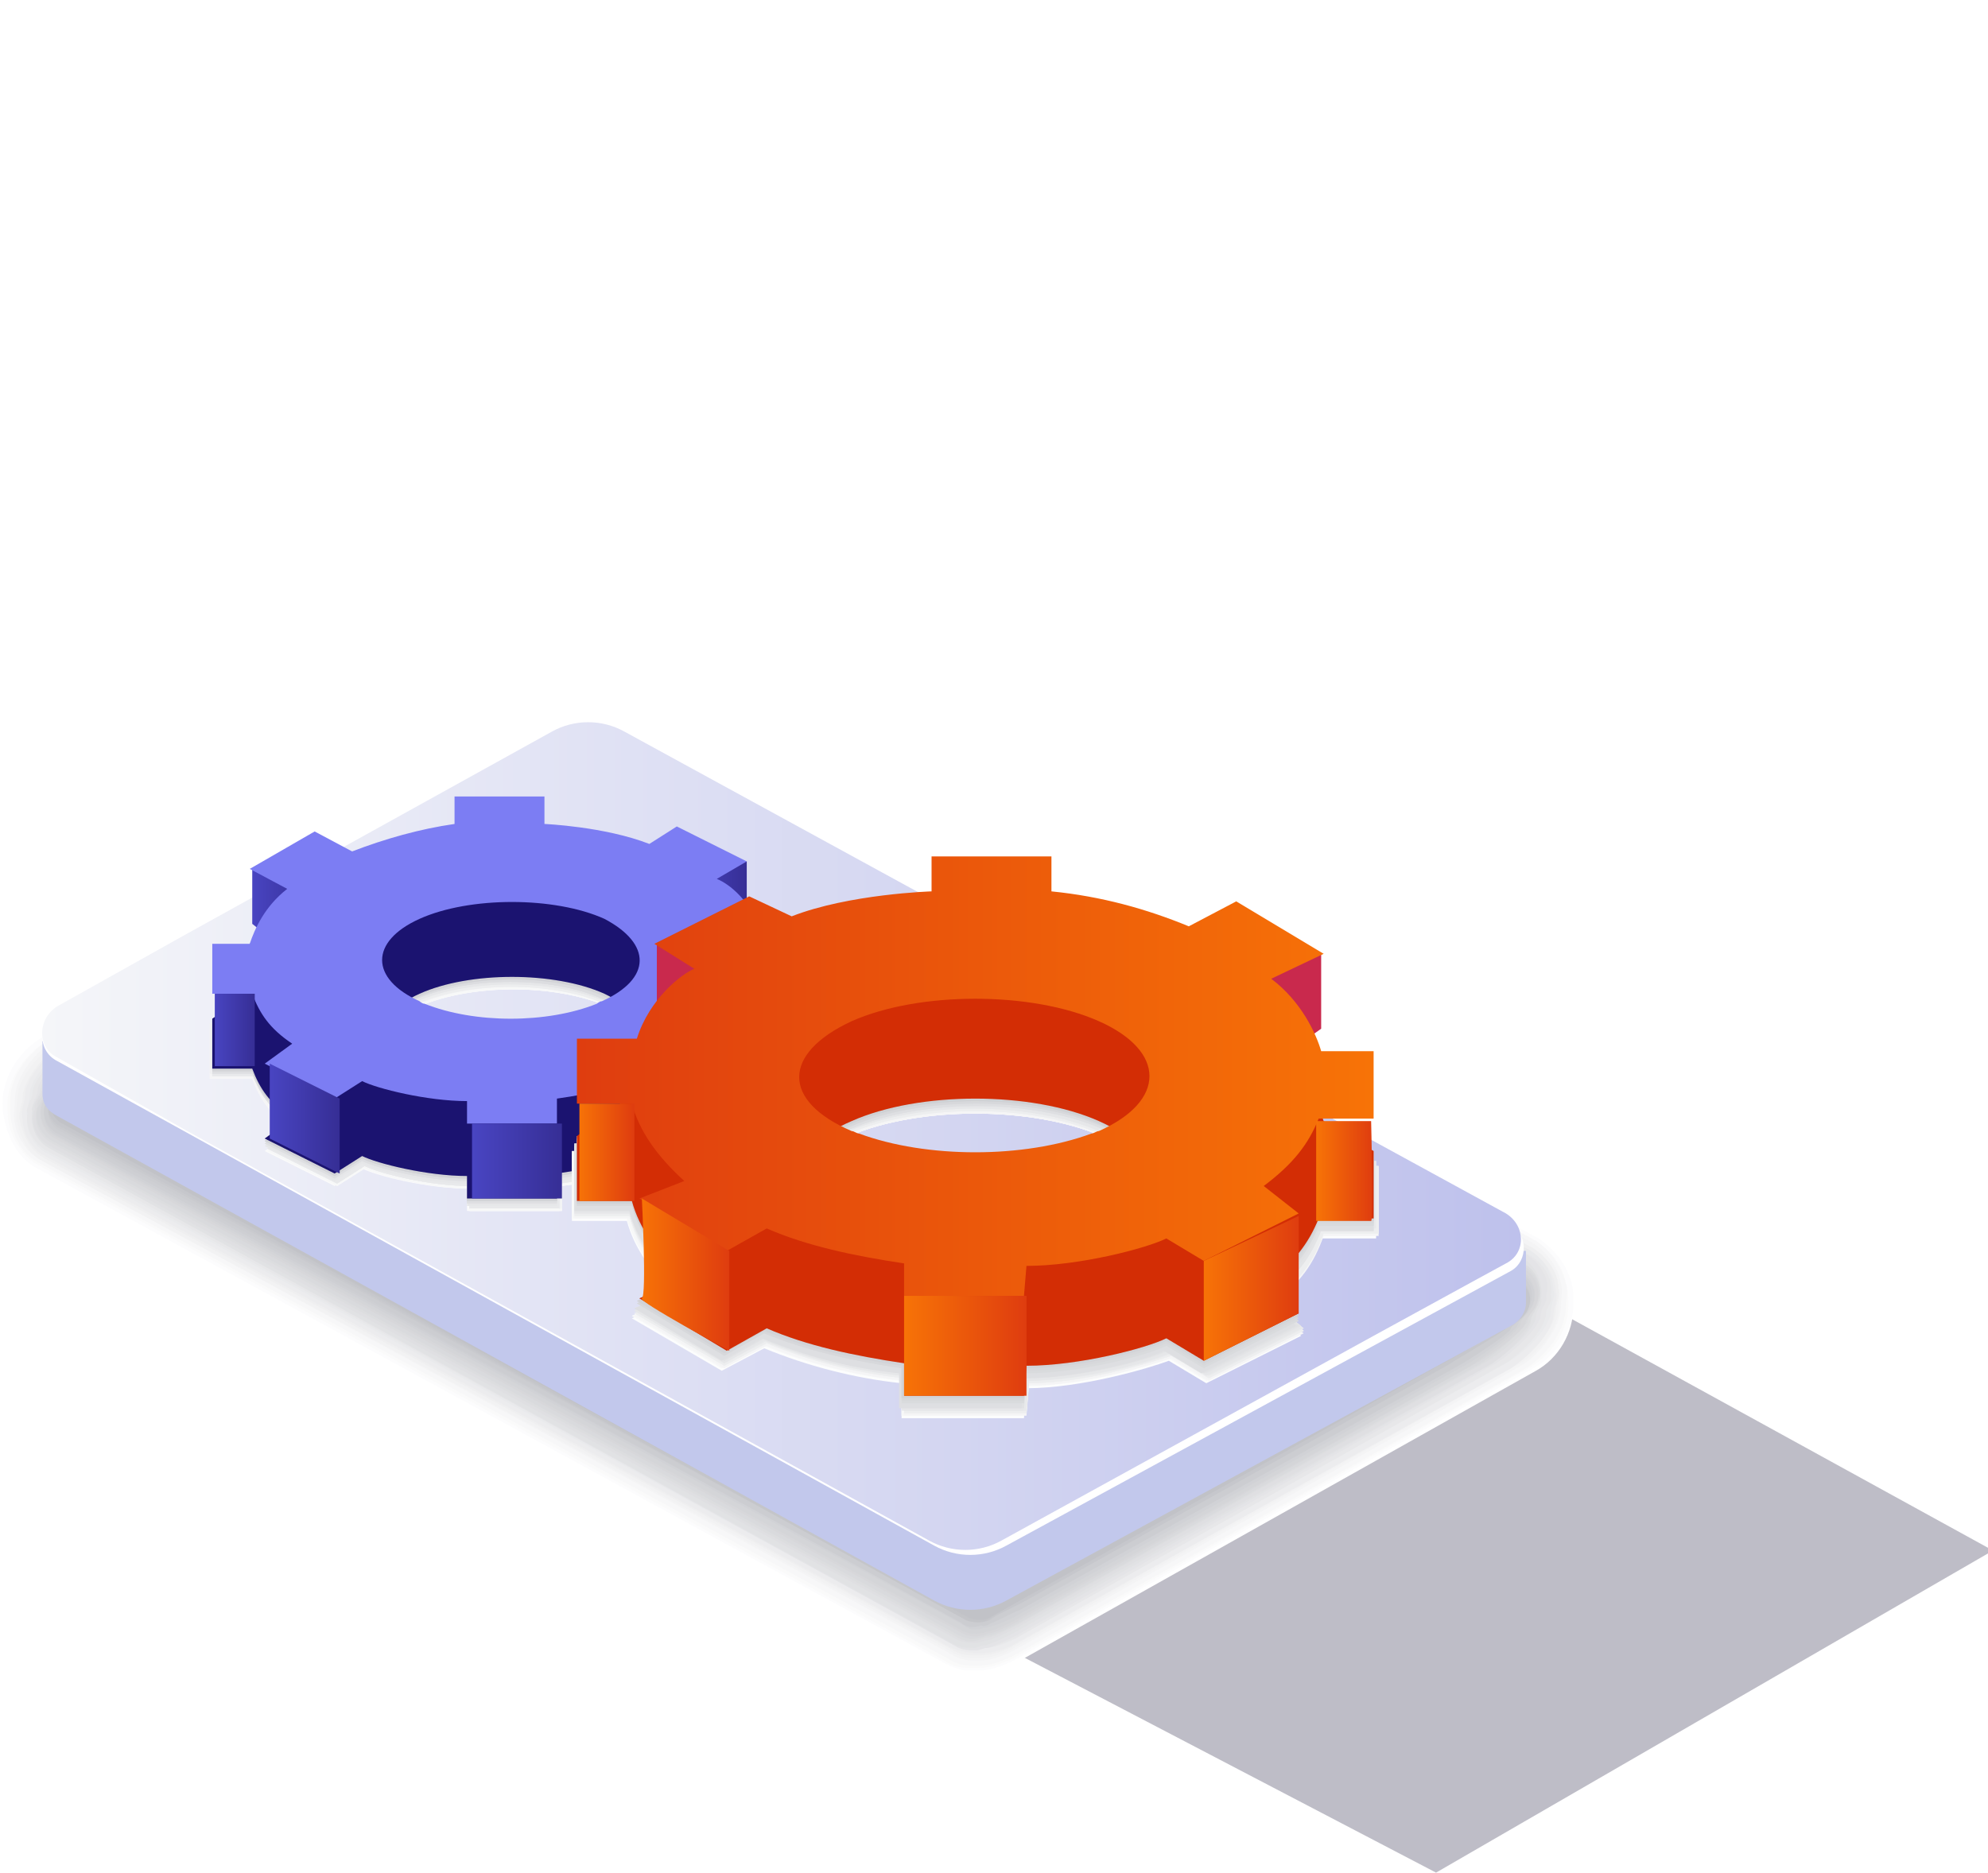 <?xml version="1.0" encoding="utf-8"?>
<!-- Generator: Adobe Illustrator 27.1.1, SVG Export Plug-In . SVG Version: 6.00 Build 0)  -->
<svg version="1.1" id="Capa_1" xmlns="http://www.w3.org/2000/svg" xmlns:xlink="http://www.w3.org/1999/xlink" x="0px" y="0px" width="79.6px" height="75px" viewBox="0 0 79.6 75" style="enable-background:new 0 0 79.6 75;" xml:space="preserve">
  <style type="text/css">
	.st0{display:none;}
	.st1{display:inline;opacity:0.3;fill:url(#SVGID_1_);enable-background:new    ;}
	.st2{display:inline;fill:#BAC0E3;}
	.st3{display:inline;fill:#A2A7C7;}
	.st4{display:inline;fill:url(#SVGID_00000124857247644647052140000000420830630910918799_);}
	.st5{display:inline;fill:#AD2504;}
	.st6{display:inline;fill:#C4360D;}
	.st7{display:inline;fill:url(#SVGID_00000168818613425559437460000004649558628416847745_);}
	.st8{display:inline;fill:#F5F5F7;}
	.st9{display:inline;fill:url(#SVGID_00000051344069549919313510000012049101551554858927_);}
	.st10{display:inline;fill:#020064;}
	.st11{display:inline;fill:url(#SVGID_00000023263068938682321970000000288598277306133396_);}
	.st12{filter:url(#Adobe_OpacityMaskFilter);}
	.st13{filter:url(#Adobe_OpacityMaskFilter_00000074427876815533598900000007318300038730675891_);}
	
		.st14{mask:url(#SVGID_00000139983946126555436600000018012315922407540159_);fill:url(#SVGID_00000041989514535511192160000006559953727484226448_);}
	.st15{opacity:0.3;fill:url(#SVGID_00000063596602593693485810000017071632393022897290_);}
	.st16{fill:#FFFFFF;}
	.st17{fill:#FCFCFD;}
	.st18{fill:#FAFAFA;}
	.st19{fill:#F7F7F8;}
	.st20{fill:#F4F4F5;}
	.st21{fill:#F2F2F3;}
	.st22{fill:#EFEFF0;}
	.st23{fill:#ECECEE;}
	.st24{fill:#E9EAEC;}
	.st25{fill:#E7E7E9;}
	.st26{fill:#E4E4E7;}
	.st27{fill:#E1E2E4;}
	.st28{fill:#DFDFE2;}
	.st29{fill:#DCDDDF;}
	.st30{fill:#D9DADD;}
	.st31{fill:#D7D7DA;}
	.st32{fill:#D4D5D8;}
	.st33{fill:#D1D2D6;}
	.st34{fill:#CECFD3;}
	.st35{fill:#CCCDD1;}
	.st36{fill:#C9CACE;}
	.st37{fill:#C6C7CC;}
	.st38{fill:#C4C5C9;}
	.st39{fill:#C1C2C7;}
	.st40{fill:#C2C8EC;}
	.st41{fill:url(#SVGID_00000115506562548513666570000016488164684491101611_);}
	.st42{opacity:0;}
	.st43{fill:#FCFDFD;}
	.st44{fill:#FAFAFB;}
	.st45{fill:#F7F8F8;}
	.st46{fill:#F5F5F6;}
	.st47{fill:#F2F3F4;}
	.st48{fill:#F0F0F2;}
	.st49{fill:#EDEEEF;}
	.st50{fill:#EBECED;}
	.st51{fill:#E8E9EB;}
	.st52{fill:#E6E7E9;}
	.st53{fill:#E3E4E6;}
	.st54{fill:#DEDFE2;}
	.st55{fill:#DCDDE0;}
	.st56{fill:#D9DBDD;}
	.st57{fill:#D7D8DB;}
	.st58{fill:#D4D6D9;}
	.st59{fill:#D2D3D7;}
	.st60{fill:#CFD1D4;}
	.st61{fill:#CDCED2;}
	.st62{fill:#CACCD0;}
	.st63{fill:#1B1370;}
	.st64{fill:url(#SVGID_00000117676395365937617400000008047271842734410149_);}
	.st65{fill:url(#SVGID_00000167357684145033687210000016015926451823838619_);}
	.st66{fill:#7C7DF3;}
	.st67{fill:url(#SVGID_00000063625381506159576740000011919768185867444611_);}
	.st68{fill:url(#SVGID_00000018224637549952538160000000103309733314962351_);}
	.st69{fill:url(#SVGID_00000110442221172232282050000006653795554357526150_);}
	.st70{fill:url(#SVGID_00000103246436373070472970000016650596895267999876_);}
	.st71{fill:url(#SVGID_00000018930454768408909980000009753413694144403629_);}
	.st72{fill:#D32D05;}
	.st73{fill:#C9294D;}
	.st74{fill:url(#SVGID_00000013882152498738999810000010949707195282382978_);}
	.st75{fill:url(#SVGID_00000081612252371940009920000014909194776158159771_);}
	.st76{fill:url(#SVGID_00000155114433105546624070000011592745379688303270_);}
	.st77{fill:url(#SVGID_00000000909378757325383770000010050370927823023238_);}
	.st78{fill:url(#SVGID_00000181049290095952689460000012152267186553620367_);}
	.st79{fill:url(#SVGID_00000082332941398274313090000004798625172646055051_);}
</style>
  <g id="Capa_1_00000137133244214053315960000013054390728005667519_" class="st0">
    <linearGradient id="SVGID_1_" gradientUnits="userSpaceOnUse" x1="31.894" y1="1038.211" x2="59.53" y2="1070.139" gradientTransform="matrix(1 0 0 1 0 -1004)">
      <stop offset="0" style="stop-color:#252245" />
      <stop offset="1" style="stop-color:#252245" />
    </linearGradient>
    <path class="st1" d="M88,62.7L66.4,74.4L9.7,44.9l16-2L88,62.7z" />
    <path class="st2" d="M-6.8,15.4c0.3,10.1,7.5,22.7,16,28.1c5,3.2,9.4,3.1,12,0.5c-2.5,0.7-5.6,0-9.1-2.2c-8.5-5.4-15.7-18-16-28.1
		C-4,9.5-2.1,6.1-0.2,4.3C-3.9,5.2-7,9.3-6.8,15.4L-6.8,15.4z" />
    <path class="st3" d="M22.1,46.2l3.1-1.8c1.8-1,3.5-2.7,4.1-3.9c0.7-1.3,1.2-2.6,1.5-5.5l-3.6,1.4C27.3,36.5,24.5,44.1,22.1,46.2z" />
    <linearGradient id="SVGID_00000047059877091600096260000013963851925696875187_" gradientUnits="userSpaceOnUse" x1="-8.006" y1="1028.415" x2="35.144" y2="1028.415" gradientTransform="matrix(1 0 0 1 0 -1004)">
      <stop offset="0" style="stop-color:#F5F6F9" />
      <stop offset="1" style="stop-color:#BEC1EC" />
    </linearGradient>
    <path style="display:inline;fill:url(#SVGID_00000047059877091600096260000013963851925696875187_);" d="M27.7,32.6
		c-1.3-8.7-5.3-17.4-10.4-22.7C-0.8-8.6-14.6,6.2-4.7,28.2c8.4,19.5,30.1,27,32.3,8.5l5.2,3.1l2.3-2.7C35.2,37.1,28.3,33,27.7,32.6
		L27.7,32.6z M24.6,38c-3.7,15.4-18.2,2.4-23.9-5.1C-8.7,20.5-8.8-1.2,6.8,5.2C18.3,10.6,27.2,27,24.6,38z" />
    <path class="st5" d="M7.4,4.2c7,2.4,9.7,2.1,11.8,0.5l4.6,1.7l0,0c-2,1.7-4.9,3.1-7.9,2c-2.4-0.9-5.4-2.8-5.4-2.8
		C10.7,5.8,7.2,4.1,7.4,4.2L7.4,4.2z" />
    <path class="st5" d="M-6.6,22c-0.1-1-0.1-2-0.1-3.4c0-0.1,0-0.1,0-0.1l4.6,1.7v0.1c0.4,7.2,1,16.1,7.2,21.3
		c0.3,0.2-4.2-2.3-4.6-2.6C-4.3,35.8-6.2,28.8-6.6,22z" />
    <path class="st6" d="M-6.6,18.5c0.3,0,0.7,0,1-0.1c6.4-0.5,10.9-8,12.2-15l4.6,1.9c0,0-2.3,14.2-12.2,14.8c-0.3,0-0.7,0.1-1,0.1
		L-6.6,18.5z" />
    <linearGradient id="SVGID_00000119807912217557921120000007855728834806387084_" gradientUnits="userSpaceOnUse" x1="-2.102" y1="1028.1" x2="23.8" y2="1028.1" gradientTransform="matrix(1 0 0 1 0 -1004)">
      <stop offset="0" style="stop-color:#DF3D0F" />
      <stop offset="1" style="stop-color:#F77307" />
    </linearGradient>
    <path style="display:inline;fill:url(#SVGID_00000119807912217557921120000007855728834806387084_);" d="M11.2,5.3
		C11,6,8.4,20-2.1,20.2c0,1.1-0.4,21.6,11,22.7c0.7-0.4,14.7-7.8,14.9-36.5c-0.1,0.1-2.3,2.2-5.6,2.2C16.2,8.7,13.7,7.9,11.2,5.3z" />
    <path class="st5" d="M7.6,38.4c2.5-1.6,10.9-8.4,12.3-27.6c0.5-0.1,1-0.2,1.5-0.4c-1.2,21-10.2,28.3-12.9,30
		c-3.8-0.8-5.8-4.7-6.9-8.9C2.7,34.9,4.6,37.8,7.6,38.4L7.6,38.4z" />
    <path class="st8" d="M10.7,28.1c0.2-0.1,0.3-0.3,0.4-0.6l0.5-10.1c0-0.6-0.6-0.9-1.1-0.7l-1.1,0.6C9.2,17.4,9,17.7,9,18l0.5,9.5
		C9.6,28.1,10.2,28.4,10.7,28.1z" />
    <path class="st8" d="M12.1,30.2c0,1.1-0.8,2.5-1.7,3c-1,0.6-1.7,0.1-1.7-1c0-1.1,0.8-2.5,1.7-3C11.3,28.6,12.1,29.1,12.1,30.2
		L12.1,30.2z" />
    <path class="st3" d="M26.3,33.4C24.8,17.9,12.2,0.8-2.3,2.5C13.1-8,30.1,17.4,30.6,30.9C30.3,31.1,26.3,33.4,26.3,33.4z" />
    <path class="st2" d="M30.6,30.9l6.8,4.1l-3,1.7l-6.8-4.1L30.6,30.9z" />
    <linearGradient id="SVGID_00000084527659121107311390000015527841401490791057_" gradientUnits="userSpaceOnUse" x1="-4.5" y1="1025.348" x2="35.2" y2="1025.348" gradientTransform="matrix(1 0 0 1 0 -1004)">
      <stop offset="0" style="stop-color:#F5F6F9" />
      <stop offset="1" style="stop-color:#BEC1EC" />
    </linearGradient>
    <path style="display:inline;fill:url(#SVGID_00000084527659121107311390000015527841401490791057_);" d="M27.7,32.6
		c-1.3-8.7-5.3-17.4-10.4-22.7C8,0.4-0.1-0.3-4.5,4.1h4.8c1.8-0.3,4-0.1,6.6,1C18.3,10.6,27.2,27,24.6,38c-0.3,1.3-0.7,2.3-1.1,3.2
		h3.1c0.5-1.3,0.9-2.8,1.1-4.5l5.2,3.1l2.3-2.7C35.2,37.1,28.3,33,27.7,32.6L27.7,32.6z" />
    <path class="st10" d="M53.9,52.8c0-2.3,1.6-5,3.6-6.1s3.5-0.2,3.5,2.1s-1.6,5-3.6,6.1C55.5,56,53.9,55.1,53.9,52.8z" />
    <linearGradient id="SVGID_00000152962070844591642150000016686500348042017209_" gradientUnits="userSpaceOnUse" x1="31.966" y1="1048.211" x2="60" y2="1048.211" gradientTransform="matrix(1 0 0 1 0 -1004)">
      <stop offset="0" style="stop-color:#4945C2" />
      <stop offset="1" style="stop-color:#362E95" />
    </linearGradient>
    <path style="display:inline;fill:url(#SVGID_00000152962070844591642150000016686500348042017209_);" d="M32.3,37.8
		c0.5-1.4,1.4-2.8,2.6-3.7c0.2-0.2,0.4-0.3,0.7-0.4c1-0.6,1.9-0.6,2.5-0.2l21.9,13c-0.6-0.4-1.5-0.3-2.5,0.2c-1.4,0.8-2.4,2.2-3,3.7
		c-0.3,0.7-0.5,1.5-0.5,2.3c0,0.7,0.1,1.6,0.6,2.1c0.1,0.1,0.3,0.3,0.4,0.4l-22-13C31.6,41.2,31.9,39.1,32.3,37.8L32.3,37.8z" />
  </g>
  <g>
    <defs></defs>
    <mask maskUnits="userSpaceOnUse" x="37.4" y="51.6" width="42.5" height="23.4" id="SVGID_00000072281862734304749120000005847420373625088678_">
      <g class="st12">
        <defs></defs>
        <mask maskUnits="userSpaceOnUse" x="37.4" y="51.6" width="42.5" height="23.4" id="SVGID_00000072281862734304749120000005847420373625088678_">
          <g style="filter:url(#Adobe_OpacityMaskFilter_00000142135053740451043300000015205268925826799746_);"></g>
        </mask>
        <linearGradient id="SVGID_00000077307230344633222570000005639885982218563983_" gradientUnits="userSpaceOnUse" x1="143.922" y1="55.152" x2="152.939" y2="71.579" gradientTransform="matrix(1 0 0 1 -89.765 0)">
          <stop offset="8.000000e-08" style="stop-color:#FFFFFF" />
          <stop offset="1" style="stop-color:#000000" />
        </linearGradient>
        <polygon style="mask:url(#SVGID_00000072281862734304749120000005847420373625088678_);fill:url(#SVGID_00000077307230344633222570000005639885982218563983_);" points="
				79.8,62.1 57.5,75 37.4,64.5 60.7,51.6 			" />
      </g>
    </mask>
    <linearGradient id="SVGID_00000177480099234271338910000009289394304831390098_" gradientUnits="userSpaceOnUse" x1="143.922" y1="55.152" x2="152.939" y2="71.579" gradientTransform="matrix(1 0 0 1 -89.765 0)">
      <stop offset="8.000000e-08" style="stop-color:#252245" />
      <stop offset="1" style="stop-color:#252245" />
    </linearGradient>
    <polygon style="opacity:0.3;fill:url(#SVGID_00000177480099234271338910000009289394304831390098_);" points="79.8,62.1 57.5,75 
		37.4,64.5 60.7,51.6 	" />
    <g>
      <g>
        <path class="st16" d="M1.5,41.6l21-11.9c0.4-0.2,0.9-0.4,1.4-0.4c0.5,0,1,0.1,1.4,0.4l36.2,19.9c0.9,0.5,1.5,1.6,1.5,2.7
				c0,1.1-0.6,2.1-1.5,2.6l-21,11.8c-0.4,0.2-0.9,0.4-1.4,0.4c-0.5,0-1-0.1-1.4-0.4L1.5,46.9C0.6,46.3,0,45.3,0,44.2
				C0,43.1,0.6,42.1,1.5,41.6z" />
        <path class="st17" d="M22.6,29.8c0.3-0.1,0.5-0.2,0.8-0.3c0.2,0,0.4-0.1,0.6-0.1c0.5,0,1,0.2,1.4,0.4l36.2,19.8
				c0.6,0.4,1.1,1,1.3,1.7c0.1,0.3,0.1,0.6,0.1,0.9c0,1.1-0.7,2.1-1.6,2.6L40.6,66.5c-0.4,0.2-0.9,0.4-1.4,0.4c-0.2,0-0.3,0-0.5,0
				c-0.3,0-0.7-0.2-0.9-0.3L1.5,46.8c-0.6-0.3-1-0.9-1.2-1.5c-0.1-0.3-0.2-0.7-0.2-1.1c0-1.1,0.7-2.1,1.5-2.6L22.6,29.8z" />
        <path class="st18" d="M22.6,29.8c0.3-0.1,0.5-0.2,0.8-0.3c0.2,0,0.4,0,0.6,0c0.5,0,1,0.2,1.4,0.4l36.1,19.8
				c0.6,0.4,1.1,1,1.2,1.7c0.1,0.3,0.1,0.6,0.1,0.9c0,1-0.7,2-1.6,2.5L40.6,66.4c-0.4,0.2-0.9,0.4-1.4,0.4c-0.1,0-0.3,0-0.5,0
				c-0.3,0-0.6-0.1-0.9-0.3L1.6,46.7c-0.6-0.3-1-0.9-1.2-1.5c-0.1-0.3-0.1-0.7-0.1-1c0-1,0.7-2,1.6-2.5L22.6,29.8z" />
        <path class="st19" d="M22.7,29.9c0.3-0.1,0.5-0.2,0.8-0.3c0.2,0,0.4,0,0.6,0c0.4,0,1,0.2,1.4,0.4l36,19.7c0.6,0.4,1,1,1.2,1.7
				c0.1,0.3,0,0.6,0,0.9c0,1-0.8,2-1.6,2.5L40.6,66.3c-0.4,0.2-0.9,0.4-1.3,0.4c-0.1,0-0.3,0-0.5,0c-0.3,0-0.6-0.1-0.9-0.3L1.6,46.6
				c-0.6-0.3-1-0.9-1.1-1.5c-0.1-0.3-0.1-0.7-0.1-1c0-1,0.8-2,1.6-2.5L22.7,29.9z" />
        <path class="st20" d="M22.7,30c0.3-0.1,0.5-0.2,0.8-0.3c0.2,0,0.4,0,0.6,0c0.4,0,1,0.2,1.4,0.4l35.9,19.7c0.6,0.4,1,1,1.1,1.6
				c0.1,0.3,0,0.6,0,0.9c0,0.9-0.9,2-1.6,2.4L40.6,66.1c-0.4,0.2-0.9,0.4-1.3,0.4c-0.1,0-0.3,0-0.4,0c-0.3,0-0.6-0.1-0.9-0.3
				L1.7,46.5c-0.6-0.3-1-0.9-1.1-1.5c-0.1-0.3,0-0.7,0-1c0-0.9,0.9-2,1.7-2.4L22.7,30z" />
        <path class="st21" d="M22.8,30.1c0.3-0.1,0.5-0.2,0.8-0.2c0.2,0,0.4,0,0.6,0c0.4,0,1.1,0.3,1.4,0.5L61.4,50c0.6,0.4,1,1,1,1.6
				c0.1,0.2,0,0.6,0,0.8c0,0.9-0.9,1.9-1.7,2.3L40.6,66c-0.3,0.2-0.9,0.4-1.3,0.4c-0.1,0-0.3,0-0.4,0c-0.3,0-0.6-0.1-0.9-0.3
				L1.7,46.5c-0.6-0.3-0.9-1-1-1.5c-0.1-0.3,0-0.7,0-1c0-0.9,1-1.9,1.7-2.4L22.8,30.1z" />
        <path class="st22" d="M22.8,30.2c0.3-0.1,0.5-0.2,0.8-0.2c0.1,0,0.4,0,0.6,0c0.4,0,1.1,0.3,1.4,0.5L61.4,50c0.6,0.4,1,1,1,1.6
				c0.1,0.2-0.1,0.6-0.1,0.8c0,0.8-1,1.9-1.7,2.3L40.6,65.9c-0.3,0.2-0.9,0.4-1.3,0.4c-0.1,0-0.3,0-0.4,0c-0.3,0-0.6-0.1-0.9-0.3
				L1.8,46.4c-0.6-0.3-0.9-1-1-1.5c-0.1-0.3,0.1-0.7,0.1-0.9c0-0.8,1-1.9,1.7-2.3L22.8,30.2z" />
        <path class="st23" d="M22.9,30.3c0.3-0.1,0.5-0.2,0.8-0.2c0.1,0,0.4,0,0.6,0c0.4,0,1.1,0.3,1.4,0.5l35.7,19.6
				c0.6,0.4,0.9,1,0.9,1.6c0.1,0.2-0.1,0.6-0.1,0.8c0,0.8-1.1,1.8-1.7,2.2L40.7,65.8c-0.3,0.2-0.9,0.4-1.3,0.4c-0.1,0-0.3,0-0.4,0
				c-0.3,0-0.6-0.1-0.9-0.2L1.8,46.3c-0.6-0.3-0.9-1-0.9-1.5C0.8,44.5,1,44.1,1,43.9c0-0.8,1.1-1.9,1.8-2.2L22.9,30.3z" />
        <path class="st24" d="M22.9,30.3c0.3-0.1,0.5-0.2,0.8-0.2c0.1,0,0.4,0,0.6,0c0.3,0,1.1,0.3,1.4,0.5l35.6,19.5
				c0.6,0.4,0.9,1,0.9,1.6c0.1,0.2-0.1,0.5-0.1,0.8c0,0.7-1.2,1.8-1.8,2.1l-19.6,11c-0.3,0.2-0.9,0.4-1.3,0.4c-0.1,0-0.3,0.1-0.4,0
				c-0.3,0-0.6-0.1-0.9-0.2L1.9,46.2c-0.6-0.3-0.9-1-0.8-1.5c-0.1-0.2,0.1-0.6,0.1-0.9c0-0.7,1.2-1.8,1.8-2.2L22.9,30.3z" />
        <path class="st25" d="M22.9,30.4c0.3-0.1,0.5-0.2,0.8-0.2c0.1,0,0.4,0.1,0.6,0.1c0.3,0,1.1,0.3,1.4,0.5l35.6,19.5
				c0.6,0.4,0.9,1,0.8,1.6c0.1,0.2-0.2,0.5-0.2,0.7c0,0.7-1.2,1.8-1.8,2.1L40.7,65.6c-0.3,0.1-0.9,0.4-1.2,0.4c-0.1,0-0.3,0.1-0.4,0
				c-0.3,0-0.6-0.1-0.9-0.2L1.9,46.1c-0.6-0.3-0.9-1-0.8-1.5C1,44.4,1.3,44,1.3,43.8c0-0.7,1.3-1.8,1.8-2.1L22.9,30.4z" />
        <path class="st26" d="M23,30.5c0.3-0.1,0.5-0.2,0.8-0.2c0.1,0,0.4,0.1,0.5,0.1c0.3,0,1.1,0.4,1.4,0.5l35.5,19.4
				c0.6,0.4,0.9,1.1,0.7,1.6c0.1,0.2-0.2,0.5-0.2,0.7c0,0.6-1.3,1.7-1.8,2L40.7,65.5c-0.2,0.1-1,0.5-1.2,0.5c-0.1,0-0.3,0.1-0.4,0.1
				c-0.3,0-0.6,0-0.9-0.2L2,46c-0.6-0.3-0.8-1-0.7-1.5c-0.1-0.2,0.2-0.6,0.2-0.8c0-0.6,1.4-1.8,1.9-2.1L23,30.5z" />
        <path class="st27" d="M23,30.6c0.3-0.1,0.5-0.2,0.8-0.2c0.1,0,0.4,0.1,0.5,0.1c0.3,0,1.1,0.4,1.3,0.5l35.4,19.4
				c0.6,0.4,0.8,1.1,0.7,1.6c0.1,0.2-0.2,0.5-0.2,0.7c0,0.6-1.4,1.7-1.9,2l-19,10.7c-0.2,0.1-1,0.5-1.2,0.5c-0.1,0-0.3,0.1-0.4,0.1
				c-0.3,0-0.6,0-0.9-0.2L2,46c-0.6-0.3-0.8-1-0.7-1.5c-0.1-0.2,0.3-0.6,0.3-0.8c0-0.6,1.4-1.7,1.9-2L23,30.6z" />
        <path class="st28" d="M23.1,30.7c0.3-0.1,0.5-0.2,0.8-0.1c0.1,0,0.4,0.1,0.5,0.1c0.2,0,1.1,0.4,1.3,0.5l35.3,19.4
				c0.6,0.3,0.8,1.1,0.6,1.6c0,0.1-0.3,0.5-0.3,0.7c0,0.5-1.4,1.7-1.9,1.9L40.7,65.2c-0.2,0.1-1,0.5-1.2,0.5c-0.1,0-0.3,0.1-0.4,0.1
				c-0.3,0-0.6,0-0.9-0.2L2,45.9c-0.6-0.3-0.8-1-0.6-1.5c-0.1-0.2,0.3-0.6,0.3-0.8c0-0.5,1.5-1.7,1.9-2L23.1,30.7z" />
        <path class="st29" d="M23.1,30.8c0.3-0.1,0.5-0.2,0.8-0.1c0.1,0,0.4,0.1,0.5,0.1c0.2,0,1.1,0.4,1.3,0.6L61,50.6
				c0.6,0.3,0.8,1.1,0.6,1.6c0,0.1-0.3,0.5-0.3,0.6c0,0.5-1.5,1.6-1.9,1.8L40.7,65.1c-0.2,0.1-1,0.5-1.2,0.5c-0.1,0-0.3,0.1-0.4,0.1
				c-0.3,0.1-0.6,0-0.9-0.2L2.1,45.8c-0.6-0.3-0.8-1-0.6-1.5c-0.1-0.2,0.4-0.6,0.4-0.7c0-0.5,1.6-1.7,2-1.9L23.1,30.8z" />
        <path class="st30" d="M23.2,30.8c0.2-0.1,0.5-0.2,0.8-0.1c0.1,0,0.4,0.1,0.5,0.1c0.2,0,1.1,0.5,1.3,0.6L61,50.7
				c0.6,0.3,0.8,1.1,0.5,1.5c0,0.1-0.3,0.5-0.3,0.6c0,0.4-1.6,1.6-1.9,1.8L40.8,65c-0.2,0.1-1,0.5-1.2,0.5c-0.1,0-0.3,0.1-0.4,0.1
				c-0.3,0.1-0.6,0-0.8-0.1L2.1,45.7c-0.6-0.3-0.8-1.1-0.5-1.5C1.6,44.1,2,43.7,2,43.5c0-0.4,1.7-1.6,2-1.8L23.2,30.8z" />
        <path class="st31" d="M23.2,30.9c0.2-0.1,0.5-0.2,0.8-0.1c0.1,0,0.4,0.1,0.5,0.1c0.2,0,1.2,0.5,1.3,0.6L61,50.8
				c0.6,0.3,0.7,1.1,0.5,1.5c0,0.1-0.4,0.5-0.4,0.6c0,0.4-1.6,1.5-2,1.7L40.8,64.9c-0.1,0.1-1,0.5-1.1,0.5c-0.1,0-0.3,0.1-0.4,0.1
				c-0.3,0.1-0.6,0-0.8-0.1L2.2,45.6c-0.6-0.3-0.7-1.1-0.5-1.5c0-0.1,0.5-0.5,0.5-0.7c0-0.4,1.7-1.6,2.1-1.8L23.2,30.9z" />
        <path class="st32" d="M23.3,31c0.2-0.1,0.5-0.2,0.8-0.1c0.1,0,0.5,0.2,0.5,0.2c0.2,0,1.2,0.5,1.3,0.6l35,19.2
				c0.6,0.3,0.7,1.1,0.4,1.5c0,0.1-0.4,0.4-0.4,0.6c0,0.3-1.7,1.5-2,1.7L40.8,64.8c-0.1,0.1-1,0.5-1.1,0.5c0,0-0.3,0.1-0.4,0.1
				c-0.3,0.1-0.6,0-0.8-0.1L2.2,45.5c-0.6-0.3-0.7-1.1-0.4-1.5c0-0.1,0.5-0.5,0.5-0.7c0-0.3,1.8-1.6,2.1-1.7L23.3,31z" />
        <path class="st33" d="M23.3,31.1c0.2-0.1,0.5-0.2,0.8-0.1c0.1,0,0.5,0.2,0.5,0.2c0.1,0,1.2,0.5,1.3,0.6l35,19.2
				c0.6,0.3,0.7,1.1,0.3,1.5c0,0.1-0.4,0.4-0.4,0.5c0,0.3-1.8,1.5-2,1.6l-17.9,10c-0.1,0.1-1,0.5-1.1,0.5c0,0-0.3,0.1-0.4,0.1
				c-0.3,0.1-0.6,0.1-0.8-0.1L2.3,45.5c-0.6-0.3-0.7-1.1-0.3-1.5c0-0.1,0.5-0.5,0.5-0.6c0-0.3,1.9-1.5,2.1-1.7L23.3,31.1z" />
        <path class="st34" d="M23.3,31.2c0.2-0.1,0.5-0.2,0.8-0.1c0,0,0.5,0.2,0.5,0.2c0.1,0,1.2,0.6,1.3,0.6L60.8,51
				c0.6,0.3,0.7,1.1,0.3,1.5c0,0.1-0.5,0.4-0.5,0.5c0,0.2-1.9,1.4-2.1,1.5l-17.8,9.9c-0.1,0.1-1,0.5-1.1,0.5c0,0-0.3,0.1-0.4,0.1
				c-0.3,0.1-0.6,0.1-0.8-0.1L2.3,45.4c-0.6-0.3-0.7-1.1-0.3-1.5c0-0.1,0.6-0.5,0.6-0.6c0-0.2,2-1.5,2.2-1.6L23.3,31.2z" />
        <path class="st35" d="M23.4,31.3c0.2-0.1,0.5-0.2,0.8,0c0,0,0.5,0.2,0.5,0.2c0.1,0,1.2,0.6,1.3,0.6l34.8,19.1
				c0.6,0.3,0.6,1.1,0.2,1.5c0,0.1-0.5,0.4-0.5,0.5c0,0.2-1.9,1.4-2.1,1.5l-17.6,9.8c-0.1,0-1,0.5-1.1,0.5c0,0-0.3,0.2-0.4,0.1
				c-0.3,0.1-0.6,0.1-0.8-0.1L2.4,45.3c-0.6-0.3-0.6-1.1-0.2-1.5c0-0.1,0.6-0.5,0.6-0.6c0-0.2,2-1.5,2.2-1.6L23.4,31.3z" />
        <path class="st36" d="M23.4,31.3c0.2-0.1,0.5-0.2,0.8,0c0,0,0.5,0.2,0.5,0.2c0.1,0,1.2,0.6,1.3,0.6l34.7,19
				c0.6,0.3,0.6,1.1,0.2,1.5c0,0-0.5,0.4-0.5,0.4c0,0.1-2,1.4-2.1,1.4l-17.4,9.7c-0.1,0-1,0.5-1.1,0.5c0,0-0.3,0.2-0.4,0.2
				c-0.3,0.1-0.6,0.1-0.8,0L2.4,45.2c-0.6-0.3-0.6-1.1-0.2-1.5c0,0,0.7-0.5,0.7-0.5c0-0.1,2.1-1.4,2.2-1.5L23.4,31.3z" />
        <path class="st37" d="M23.5,31.4c0.2-0.1,0.5-0.1,0.8,0c0,0,0.5,0.2,0.5,0.2c0,0,1.2,0.6,1.3,0.7l34.7,19
				c0.6,0.3,0.6,1.1,0.1,1.5c0,0-0.6,0.4-0.6,0.4c0,0.1-2.1,1.3-2.2,1.4l-17.2,9.6c0,0-1,0.5-1,0.5c0,0-0.3,0.2-0.3,0.2
				c-0.3,0.1-0.5,0.1-0.8,0L2.4,45.1c-0.6-0.3-0.6-1.1-0.1-1.5c0,0,0.7-0.5,0.7-0.5c0-0.1,2.2-1.4,2.3-1.4L23.5,31.4z" />
        <path class="st38" d="M23.5,31.5c0.2-0.1,0.5-0.1,0.8,0c0,0,0.5,0.2,0.5,0.2c0,0,1.2,0.7,1.2,0.7l34.6,19c0.6,0.3,0.6,1.1,0,1.5
				c0,0-0.6,0.4-0.6,0.4c0,0-2.1,1.3-2.2,1.3l-17,9.5c0,0-1,0.6-1,0.6c0,0-0.3,0.2-0.3,0.2c-0.2,0.1-0.5,0.1-0.8,0L2.5,45
				c-0.6-0.3-0.6-1.1-0.1-1.5c0,0,0.8-0.5,0.8-0.5c0,0,2.3-1.4,2.3-1.4L23.5,31.5z" />
        <path class="st39" d="M23.6,31.6c0.2-0.1,0.5-0.1,0.8,0l36.2,19.9c0.6,0.3,0.5,1.1,0,1.5l-21,11.8c-0.2,0.1-0.5,0.1-0.8,0L2.5,45
				c-0.6-0.3-0.6-1.1,0-1.5L23.6,31.6z" />
      </g>
      <path class="st40" d="M61,50.1h-2.6L25,31.8c-0.9-0.5-2-0.5-2.9,0L4.2,41.7H1.7v2.1h0c0,0.4,0.2,0.7,0.6,0.9l35.1,19.4
			c0.9,0.5,2,0.5,2.9,0l20.2-11c0.4-0.2,0.6-0.6,0.6-0.9h0V50.1z" />
      <path class="st16" d="M60.4,49L25,29.6c-0.9-0.5-2-0.5-2.9,0l-19.8,11c-0.8,0.4-0.8,1.5,0,1.9l35.1,19.4c0.9,0.5,2,0.5,2.9,0
			l20.2-11C61.2,50.5,61.2,49.4,60.4,49z" />
      <linearGradient id="SVGID_00000011020414274622291320000012755179300920059787_" gradientUnits="userSpaceOnUse" x1="395.055" y1="45.501" x2="454.401" y2="45.501" gradientTransform="matrix(1 0 0 1 -393.4 0)">
        <stop offset="8.000000e-08" style="stop-color:#F5F6F9" />
        <stop offset="1" style="stop-color:#BEC1EC" />
      </linearGradient>
      <path style="fill:url(#SVGID_00000011020414274622291320000012755179300920059787_);" d="M2.2,42.3l5.3,3l29.7,16.4
			c0.9,0.5,2,0.5,2.9,0l14.9-8.2l4.2-2.3l1.1-0.6c0.8-0.4,0.8-1.5,0-2L25,29.3c-0.9-0.5-2-0.5-2.9,0L7.3,37.5l-5,2.8
			C1.5,40.8,1.5,41.9,2.2,42.3z" />
    </g>
  </g>
  <g>
    <g>
      <g class="st42">
        <path class="st16" d="M24.2,43.6c-0.1,0-0.2,0.1-0.2,0.1c-2,0.8-5,0.8-7,0c-0.1,0-0.2-0.1-0.2-0.1c-2.1-0.9-2.1-2.4,0-3.3
				c2.1-0.9,5.4-0.9,7.5,0C26.2,41.2,26.2,42.7,24.2,43.6z M28.9,38.7l1.2-0.8l-2.8-1.4l-1.1,0.7c-1.8-0.7-4.2-0.8-4.2-0.8l0-1.1
				h-3.7l0,1.1c-1.5,0.2-2.9,0.6-4.1,1.1l-1.5-0.8l-2.7,1.6l1.6,0.8c-0.9,0.7-1.4,1.6-1.5,2.2l-1.6,0v2h1.7c0.3,0.8,0.7,1.4,1.6,2.1
				l-1.1,0.8l2.8,1.4l1.1-0.7c0.6,0.3,2.6,0.8,4.2,0.8l0,0.9h3.7l0-1c1.5-0.2,2.9-0.5,4.1-1l1.2,0.7l2.7-1.6l-1.4-0.6
				c0.9-0.7,1.4-1.5,1.6-2.3l1.7,0v-2l-1.8,0C30.3,39.6,29.3,38.8,28.9,38.7z" />
      </g>
      <path class="st43" d="M24.2,43.6c-0.1,0-0.2,0.1-0.2,0.1c-2,0.7-5,0.8-7,0c-0.1,0-0.2-0.1-0.2-0.1c-2.1-0.9-2.1-2.4,0-3.3
			c2.1-0.9,5.4-0.9,7.5,0C26.2,41.2,26.2,42.7,24.2,43.6z M28.9,38.6l1.2-0.8l-2.8-1.4l-1.1,0.7c-1.8-0.7-4.2-0.8-4.2-0.8l0-1.1
			h-3.7l0,1.1c-1.5,0.2-2.9,0.6-4.1,1.1l-1.5-0.8l-2.7,1.6l1.6,0.8c-0.9,0.7-1.4,1.6-1.5,2.2l-1.6,0v2h1.7c0.3,0.8,0.7,1.4,1.6,2.1
			l-1.1,0.8l2.8,1.4l1.1-0.7c0.6,0.3,2.6,0.8,4.2,0.8l0,0.9h3.7l0-1c1.5-0.2,2.9-0.5,4.1-1l1.2,0.7l2.7-1.6l-1.4-0.6
			c0.9-0.7,1.4-1.5,1.6-2.3l1.7,0v-2l-1.8,0C30.3,39.5,29.3,38.8,28.9,38.6z" />
      <path class="st44" d="M24.2,43.6c-0.1,0-0.2,0.1-0.2,0.1c-2,0.7-5,0.8-7,0c-0.1,0-0.2-0.1-0.2-0.1c-2.1-0.9-2.1-2.4,0-3.3
			c2.1-0.9,5.4-0.9,7.5,0C26.2,41.2,26.2,42.7,24.2,43.6z M28.9,38.6l1.2-0.8l-2.8-1.4l-1.1,0.7c-1.8-0.7-4.2-0.8-4.2-0.8l0-1.1
			h-3.7l0,1.1c-1.5,0.2-2.9,0.6-4.1,1.1l-1.5-0.8l-2.7,1.6l1.5,0.8c-0.9,0.7-1.4,1.6-1.5,2.2l-1.6,0v2h1.7c0.3,0.8,0.7,1.4,1.6,2.1
			l-1.1,0.8l2.8,1.4l1.1-0.7c0.6,0.3,2.6,0.8,4.2,0.8l0,0.9h3.7l0-1c1.5-0.2,2.9-0.5,4.1-1l1.2,0.7l2.7-1.5L29.1,45
			c0.9-0.7,1.4-1.5,1.6-2.3l1.7,0v-2l-1.8,0C30.3,39.5,29.3,38.8,28.9,38.6z" />
      <path class="st45" d="M24.2,43.6c-0.1,0-0.2,0.1-0.2,0.1c-2,0.7-5,0.8-7,0c-0.1,0-0.2-0.1-0.2-0.1c-2.1-0.9-2.1-2.4,0-3.3
			c2.1-0.9,5.4-0.9,7.5,0C26.2,41.2,26.2,42.6,24.2,43.6z M28.9,38.6l1.2-0.8l-2.8-1.4l-1.1,0.7c-1.8-0.7-4.2-0.8-4.2-0.8l0-1.1
			h-3.7l0,1.1c-1.5,0.2-2.9,0.6-4.1,1.1l-1.5-0.8l-2.7,1.6l1.5,0.8c-0.9,0.7-1.4,1.6-1.5,2.2l-1.5,0v2h1.7c0.3,0.8,0.7,1.4,1.6,2.1
			l-1.1,0.8l2.8,1.4l1.1-0.7c0.6,0.3,2.6,0.8,4.2,0.8l0,0.9h3.7l0-1c1.5-0.2,2.9-0.5,4.1-1l1.2,0.7l2.7-1.5L29.1,45
			c0.9-0.7,1.4-1.5,1.6-2.3l1.7,0v-2l-1.8,0C30.3,39.5,29.3,38.8,28.9,38.6z" />
      <path class="st46" d="M24.2,43.5c-0.1,0-0.2,0.1-0.2,0.1c-2,0.7-5,0.8-7,0c-0.1,0-0.2-0.1-0.2-0.1c-2.1-0.9-2.1-2.4,0-3.3
			c2.1-0.9,5.4-0.9,7.5,0C26.2,41.1,26.2,42.6,24.2,43.5z M28.8,38.6l1.2-0.8l-2.8-1.4l-1.1,0.7c-1.8-0.7-4.2-0.8-4.2-0.8l0-1.1
			h-3.7l0,1.1c-1.5,0.2-2.9,0.6-4.1,1.1l-1.5-0.8l-2.7,1.6l1.5,0.8c-0.9,0.7-1.4,1.6-1.5,2.2l-1.5,0v2h1.7c0.3,0.8,0.7,1.4,1.6,2.1
			L10.7,46l2.8,1.4l1.1-0.7c0.6,0.3,2.6,0.8,4.2,0.8l0,0.9h3.7l0-1c1.5-0.2,2.9-0.5,4.1-1l1.2,0.7l2.7-1.5L29.1,45
			c0.9-0.7,1.4-1.5,1.6-2.3l1.7,0v-2l-1.8,0C30.3,39.5,29.3,38.8,28.8,38.6z" />
      <path class="st47" d="M24.2,43.5c-0.1,0-0.2,0.1-0.2,0.1c-2,0.7-5,0.8-7,0c-0.1,0-0.2-0.1-0.2-0.1c-2.1-0.9-2.1-2.4,0-3.3
			c2.1-0.9,5.4-0.9,7.5,0C26.2,41.1,26.2,42.6,24.2,43.5z M28.8,38.5l1.2-0.8l-2.8-1.4l-1.1,0.7c-1.8-0.7-4.2-0.8-4.2-0.8l0-1.1
			h-3.7l0,1.1c-1.5,0.2-2.9,0.6-4.1,1.1l-1.5-0.8l-2.7,1.5l1.5,0.8c-0.9,0.7-1.4,1.6-1.5,2.2l-1.5,0v2h1.7c0.3,0.8,0.7,1.4,1.6,2.1
			L10.7,46l2.8,1.4l1.1-0.7c0.6,0.3,2.6,0.8,4.2,0.8l0,0.9h3.7l0-1c1.5-0.2,2.9-0.5,4.1-1l1.2,0.6l2.7-1.5L29.1,45
			c0.9-0.7,1.4-1.5,1.6-2.3l1.7,0v-2l-1.8,0C30.3,39.4,29.3,38.7,28.8,38.5z" />
      <path class="st48" d="M24.1,43.5c-0.1,0-0.2,0.1-0.2,0.1c-2,0.7-5,0.8-7,0c-0.1,0-0.2-0.1-0.2-0.1c-2.1-0.9-2.1-2.4,0-3.3
			c2.1-0.9,5.4-0.9,7.5,0C26.2,41.1,26.2,42.6,24.1,43.5z M28.8,38.5l1.2-0.8l-2.8-1.4l-1.1,0.7c-1.8-0.7-4.2-0.8-4.2-0.8l0-1.1
			h-3.7l0,1.1c-1.5,0.2-2.9,0.6-4.1,1.1l-1.5-0.8l-2.7,1.5l1.5,0.8c-0.9,0.7-1.4,1.6-1.5,2.2l-1.5,0v2h1.7c0.3,0.8,0.7,1.4,1.6,2.1
			L10.7,46l2.8,1.4l1.1-0.7c0.6,0.3,2.6,0.8,4.2,0.8l0,0.9h3.6l0-1c1.5-0.2,2.9-0.5,4.1-1l1.2,0.6l2.7-1.5l-1.4-0.6
			c0.9-0.7,1.4-1.5,1.6-2.3l1.7,0v-2l-1.8,0C30.2,39.4,29.3,38.7,28.8,38.5z" />
      <path class="st49" d="M24.1,43.5c-0.1,0-0.2,0.1-0.2,0.1c-2,0.7-5,0.8-7,0c-0.1,0-0.2-0.1-0.2-0.1c-2.1-0.9-2.1-2.4,0-3.3
			c2.1-0.9,5.4-0.9,7.5,0C26.2,41.1,26.2,42.5,24.1,43.5z M28.8,38.5l1.2-0.8l-2.8-1.4L26.1,37c-1.8-0.7-4.2-0.8-4.2-0.8l0-1.1h-3.6
			l0,1.1c-1.5,0.2-2.9,0.6-4.1,1.1l-1.5-0.8L10,38.1l1.5,0.8c-0.9,0.7-1.3,1.6-1.5,2.2l-1.5,0v2h1.7c0.3,0.8,0.7,1.4,1.6,2.1
			L10.7,46l2.8,1.4l1.1-0.7c0.6,0.3,2.6,0.8,4.2,0.8l0,0.9h3.6l0-1c1.5-0.2,2.9-0.5,4.1-1l1.2,0.6l2.7-1.5l-1.4-0.6
			c0.9-0.7,1.4-1.5,1.6-2.3l1.7,0v-2l-1.8,0C30.2,39.4,29.3,38.7,28.8,38.5z" />
      <path class="st50" d="M24.1,43.4c-0.1,0-0.2,0.1-0.2,0.1c-2,0.7-5,0.8-7,0c-0.1,0-0.2-0.1-0.2-0.1c-2.1-0.9-2.1-2.4,0-3.3
			c2.1-0.9,5.4-0.9,7.5,0C26.2,41,26.2,42.5,24.1,43.4z M28.8,38.5l1.2-0.7l-2.8-1.4L26.1,37c-1.8-0.7-4.2-0.8-4.2-0.8l0-1.1h-3.6
			l0,1.1c-1.5,0.2-2.9,0.6-4.1,1.1l-1.5-0.8L10,38.1l1.5,0.8c-0.9,0.7-1.3,1.6-1.5,2.2l-1.5,0v2h1.7c0.3,0.8,0.7,1.4,1.6,2.1
			l-1.1,0.8l2.8,1.4l1.1-0.7c0.6,0.3,2.6,0.8,4.2,0.8l0,0.9h3.6l0-1c1.5-0.2,2.9-0.5,4.1-1l1.2,0.6l2.7-1.5l-1.4-0.6
			c0.8-0.7,1.4-1.5,1.6-2.3l1.7,0v-2l-1.8,0C30.2,39.4,29.3,38.7,28.8,38.5z" />
      <path class="st51" d="M24.1,43.4c-0.1,0-0.2,0.1-0.2,0.1c-2,0.7-5,0.8-7,0c-0.1,0-0.2-0.1-0.2-0.1c-2.1-0.9-2.1-2.4,0-3.3
			c2.1-0.9,5.4-0.9,7.5,0C26.2,41,26.2,42.5,24.1,43.4z M28.8,38.5l1.2-0.7l-2.8-1.4L26.1,37c-1.8-0.7-4.2-0.8-4.2-0.8l0-1.1h-3.6
			l0,1.1c-1.5,0.2-2.9,0.6-4.1,1.1l-1.5-0.8L10,38.1l1.5,0.8c-0.9,0.7-1.3,1.6-1.5,2.2l-1.5,0v2h1.7c0.3,0.8,0.7,1.4,1.6,2.1
			l-1.1,0.8l2.8,1.4l1.1-0.7c0.6,0.3,2.6,0.8,4.2,0.8l0,0.9h3.6l0-1c1.5-0.2,2.9-0.5,4.1-1l1.2,0.6l2.7-1.5l-1.4-0.6
			c0.8-0.7,1.4-1.5,1.6-2.3l1.7,0v-2l-1.8,0C30.2,39.4,29.3,38.6,28.8,38.5z" />
      <path class="st52" d="M24.1,43.4c-0.1,0-0.2,0.1-0.2,0.1c-2,0.7-5,0.8-7,0c-0.1,0-0.2-0.1-0.2-0.1c-2.1-0.9-2.1-2.4,0-3.3
			c2.1-0.9,5.4-0.9,7.5,0C26.2,41,26.2,42.5,24.1,43.4z M28.8,38.4l1.2-0.7l-2.8-1.4L26,37c-1.8-0.7-4.2-0.8-4.2-0.8l0-1.1h-3.6
			l0,1.1c-1.5,0.2-2.9,0.6-4.1,1.1l-1.5-0.8L10,38l1.5,0.8c-0.9,0.7-1.3,1.6-1.5,2.2l-1.5,0v2h1.6c0.3,0.8,0.7,1.4,1.6,2.1l-1.1,0.8
			l2.8,1.4l1.1-0.7c0.6,0.3,2.6,0.8,4.2,0.8l0,0.9h3.6l0-1c1.5-0.2,2.9-0.5,4.1-1l1.2,0.6l2.7-1.5l-1.4-0.6c0.8-0.7,1.4-1.5,1.6-2.3
			l1.6,0v-2l-1.8,0C30.2,39.3,29.3,38.6,28.8,38.4z" />
      <path class="st53" d="M24.1,43.3c-0.1,0-0.2,0.1-0.2,0.1c-2,0.7-5,0.8-7,0c-0.1,0-0.2-0.1-0.2-0.1c-2.1-0.9-2.1-2.4,0-3.3
			c2.1-0.9,5.4-0.9,7.5,0C26.2,41,26.2,42.4,24.1,43.3z M28.8,38.4l1.2-0.7l-2.8-1.4L26,37c-1.8-0.7-4.2-0.8-4.2-0.8l0-1.1h-3.6
			l0,1.1c-1.5,0.2-2.9,0.6-4.1,1.1l-1.5-0.8L10,38l1.5,0.8c-0.9,0.7-1.3,1.6-1.5,2.2l-1.5,0v2h1.6c0.3,0.8,0.7,1.4,1.6,2l-1.1,0.8
			l2.8,1.4l1.1-0.7c0.6,0.3,2.6,0.8,4.2,0.8l0,0.9h3.6l0-1c1.5-0.2,2.9-0.5,4.1-1l1.2,0.6l2.6-1.5l-1.4-0.6c0.8-0.7,1.4-1.5,1.6-2.3
			l1.6,0v-2l-1.8,0C30.2,39.3,29.2,38.6,28.8,38.4z" />
      <path class="st27" d="M24.1,43.3c-0.1,0-0.2,0.1-0.2,0.1c-2,0.7-5,0.8-7,0c-0.1,0-0.2-0.1-0.2-0.1c-2-0.9-2.1-2.4,0-3.3
			c2.1-0.9,5.4-0.9,7.4,0C26.2,40.9,26.2,42.4,24.1,43.3z M28.8,38.4l1.2-0.7l-2.8-1.4L26,36.9c-1.8-0.7-4.2-0.8-4.2-0.8l0-1.1h-3.6
			l0,1.1c-1.5,0.2-2.9,0.6-4.1,1.1l-1.5-0.8L10,38l1.5,0.8c-0.9,0.7-1.3,1.6-1.5,2.2l-1.5,0v2h1.6c0.3,0.8,0.7,1.4,1.6,2l-1.1,0.8
			l2.8,1.4l1.1-0.7c0.6,0.3,2.6,0.8,4.2,0.8l0,0.9h3.6l0-1c1.5-0.2,2.9-0.5,4.1-1l1.2,0.6l2.6-1.5l-1.4-0.6c0.8-0.7,1.4-1.5,1.6-2.3
			l1.6,0v-2l-1.8,0C30.2,39.3,29.2,38.6,28.8,38.4z" />
      <path class="st54" d="M24.1,43.3c-0.1,0-0.2,0.1-0.2,0.1c-2,0.7-5,0.8-7,0c-0.1,0-0.2-0.1-0.2-0.1c-2-0.9-2.1-2.4,0-3.3
			c2.1-0.9,5.4-0.9,7.4,0C26.2,40.9,26.2,42.4,24.1,43.3z M28.8,38.4l1.2-0.7l-2.8-1.4L26,36.9c-1.8-0.7-4.2-0.8-4.2-0.8l0-1.1h-3.6
			l0,1.1c-1.5,0.2-2.9,0.6-4.1,1.1l-1.5-0.8L10,38l1.5,0.8c-0.9,0.7-1.3,1.6-1.5,2.2l-1.5,0v2h1.6c0.3,0.8,0.7,1.4,1.6,2l-1.1,0.8
			l2.8,1.4l1.1-0.7c0.6,0.3,2.6,0.8,4.2,0.8l0,0.9h3.6l0-1c1.5-0.2,2.9-0.5,4.1-1l1.2,0.6l2.6-1.5l-1.4-0.6c0.8-0.7,1.4-1.5,1.6-2.3
			l1.6,0v-2l-1.8,0C30.2,39.3,29.2,38.5,28.8,38.4z" />
      <path class="st55" d="M24.1,43.3c-0.1,0-0.2,0.1-0.2,0.1c-2,0.7-5,0.8-7,0c-0.1,0-0.2-0.1-0.2-0.1c-2-0.9-2.1-2.4,0-3.3
			c2.1-0.9,5.4-0.9,7.4,0C26.2,40.9,26.2,42.4,24.1,43.3z M28.8,38.3l1.2-0.7l-2.8-1.4L26,36.9c-1.8-0.7-4.2-0.8-4.2-0.8l0-1.1h-3.6
			l0,1.1c-1.5,0.2-2.9,0.6-4.1,1.1l-1.5-0.8L10,37.9l1.5,0.8c-0.9,0.7-1.3,1.6-1.5,2.2l-1.5,0v2h1.6c0.3,0.8,0.7,1.4,1.6,2l-1.1,0.8
			l2.8,1.4l1.1-0.7c0.6,0.3,2.6,0.8,4.2,0.8l0,0.9h3.6l0-1c1.5-0.2,2.9-0.5,4.1-1l1.2,0.6l2.6-1.5l-1.4-0.6c0.8-0.7,1.4-1.5,1.6-2.3
			l1.6,0v-2l-1.8,0C30.2,39.2,29.2,38.5,28.8,38.3z" />
      <path class="st56" d="M24.1,43.2c-0.1,0-0.2,0.1-0.2,0.1c-2,0.7-5,0.8-7,0c-0.1,0-0.2-0.1-0.2-0.1c-2-0.9-2-2.4,0-3.3
			c2.1-0.9,5.4-0.9,7.4,0C26.2,40.9,26.2,42.3,24.1,43.2z M28.8,38.3l1.2-0.7l-2.8-1.4L26,36.9c-1.8-0.7-4.2-0.8-4.2-0.8l0-1.1h-3.6
			l0,1.1c-1.5,0.2-2.9,0.6-4.1,1.1l-1.5-0.8L10,37.9l1.5,0.8c-0.9,0.7-1.3,1.6-1.5,2.2l-1.5,0v2h1.6c0.3,0.8,0.7,1.4,1.6,2l-1.1,0.8
			l2.8,1.4l1.1-0.7c0.6,0.3,2.6,0.8,4.2,0.8l0,0.9h3.6l0-1c1.5-0.2,2.9-0.5,4.1-1l1.2,0.6l2.6-1.5l-1.4-0.6c0.8-0.7,1.4-1.5,1.6-2.3
			l1.6,0v-2l-1.8,0C30.2,39.2,29.2,38.5,28.8,38.3z" />
      <path class="st57" d="M24.1,43.2c-0.1,0-0.2,0.1-0.2,0.1c-2,0.7-5,0.8-6.9,0c-0.1,0-0.2-0.1-0.2-0.1c-2-0.9-2-2.4,0-3.3
			c2.1-0.9,5.4-0.9,7.4,0C26.2,40.8,26.2,42.3,24.1,43.2z M28.8,38.3l1.2-0.7l-2.8-1.4L26,36.8c-1.8-0.7-4.2-0.8-4.2-0.8l0-1.1h-3.6
			l0,1.1c-1.5,0.2-2.9,0.6-4.1,1.1l-1.5-0.8L10,37.9l1.5,0.8c-0.9,0.7-1.3,1.6-1.5,2.2l-1.5,0v2h1.6c0.3,0.8,0.7,1.4,1.6,2l-1.1,0.8
			l2.8,1.4l1.1-0.7c0.6,0.3,2.6,0.8,4.2,0.8l0,0.9h3.6l0-1c1.5-0.2,2.8-0.5,4.1-1l1.2,0.6l2.6-1.5l-1.4-0.6c0.8-0.7,1.4-1.5,1.6-2.3
			l1.6,0v-2l-1.8,0C30.2,39.2,29.2,38.5,28.8,38.3z" />
      <path class="st58" d="M24.1,43.2c-0.1,0-0.2,0.1-0.2,0.1c-2,0.7-5,0.8-6.9,0c-0.1,0-0.2-0.1-0.2-0.1c-2-0.9-2-2.4,0-3.3
			c2-0.9,5.4-0.9,7.4,0C26.2,40.8,26.2,42.3,24.1,43.2z M28.8,38.3l1.2-0.7l-2.8-1.4L26,36.8c-1.8-0.7-4.2-0.8-4.2-0.8l0-1.1h-3.6
			l0,1.1c-1.5,0.2-2.8,0.6-4.1,1.1l-1.5-0.8L10,37.9l1.5,0.8c-0.9,0.7-1.3,1.6-1.5,2.2l-1.5,0v2h1.6c0.3,0.8,0.7,1.4,1.6,2l-1.1,0.8
			l2.8,1.4l1.1-0.7c0.6,0.3,2.6,0.8,4.2,0.8l0,0.9h3.6l0-1c1.4-0.2,2.8-0.5,4.1-1l1.2,0.6l2.6-1.5l-1.4-0.6c0.8-0.7,1.4-1.5,1.6-2.3
			l1.6,0v-2l-1.8,0C30.2,39.2,29.2,38.5,28.8,38.3z" />
      <path class="st59" d="M24.1,43.2c-0.1,0-0.2,0.1-0.2,0.1c-2,0.7-5,0.8-6.9,0c-0.1,0-0.2-0.1-0.2-0.1c-2-0.9-2-2.4,0-3.3
			c2-0.9,5.4-0.9,7.4,0C26.2,40.8,26.2,42.3,24.1,43.2z M28.8,38.3l1.2-0.7l-2.8-1.4L26,36.8c-1.8-0.7-4.2-0.8-4.2-0.8l0-1.1h-3.6
			l0,1.1c-1.5,0.2-2.8,0.6-4.1,1.1l-1.5-0.8L10,37.9l1.5,0.8c-0.9,0.7-1.3,1.6-1.5,2.2l-1.5,0v2h1.6c0.3,0.8,0.7,1.4,1.6,2l-1.1,0.8
			l2.8,1.4l1.1-0.7c0.6,0.3,2.6,0.8,4.2,0.8l0,0.9h3.6l0-1c1.4-0.2,2.8-0.5,4.1-1l1.2,0.6l2.6-1.5L29,44.6c0.8-0.7,1.4-1.5,1.6-2.3
			l1.6,0v-2l-1.8,0C30.2,39.1,29.2,38.4,28.8,38.3z" />
      <path class="st60" d="M24.1,43.1c-0.1,0-0.2,0.1-0.2,0.1c-2,0.7-4.9,0.8-6.9,0c-0.1,0-0.2-0.1-0.2-0.1c-2-0.9-2-2.4,0-3.3
			c2-0.9,5.4-0.9,7.4,0C26.2,40.8,26.2,42.2,24.1,43.1z M28.8,38.2l1.2-0.7l-2.8-1.4L26,36.8c-1.8-0.7-4.2-0.8-4.2-0.8l0-1.1h-3.6
			l0,1.1c-1.5,0.2-2.8,0.6-4.1,1.1l-1.5-0.8L10,37.8l1.5,0.8c-0.9,0.7-1.3,1.6-1.5,2.2l-1.5,0v2h1.6c0.3,0.8,0.7,1.4,1.6,2l-1.1,0.8
			l2.8,1.4l1.1-0.7c0.6,0.3,2.6,0.8,4.2,0.8l0,0.9h3.6l0-1c1.4-0.2,2.8-0.5,4.1-1l1.2,0.6l2.6-1.5L29,44.6c0.8-0.7,1.4-1.5,1.6-2.3
			l1.6,0v-2l-1.8,0C30.2,39.1,29.2,38.4,28.8,38.2z" />
      <path class="st61" d="M24.1,43.1c-0.1,0-0.2,0.1-0.2,0.1c-2,0.7-4.9,0.8-6.9,0c-0.1,0-0.2-0.1-0.2-0.1c-2-0.9-2-2.4,0-3.3
			c2-0.9,5.4-0.9,7.4,0C26.2,40.7,26.2,42.2,24.1,43.1z M28.7,38.2l1.2-0.7l-2.8-1.4L26,36.8C24.3,36,21.8,36,21.8,36l0-1.1h-3.6
			l0,1.1c-1.4,0.2-2.8,0.6-4.1,1.1l-1.5-0.8l-2.6,1.5l1.5,0.8c-0.9,0.7-1.3,1.6-1.5,2.2l-1.5,0v2h1.6c0.3,0.8,0.7,1.4,1.6,2
			l-1.1,0.8l2.8,1.4l1.1-0.7c0.6,0.3,2.6,0.8,4.2,0.8l0,0.9h3.6l0-1c1.4-0.2,2.8-0.5,4.1-1l1.2,0.6l2.6-1.5L29,44.5
			c0.8-0.7,1.4-1.5,1.6-2.3l1.6,0v-2l-1.8,0C30.1,39.1,29.2,38.4,28.7,38.2z" />
      <path class="st62" d="M24.1,43.1c-0.1,0-0.2,0.1-0.2,0.1c-2,0.8-4.9,0.8-6.9,0c-0.1,0-0.2-0.1-0.2-0.1c-2-0.9-2-2.4,0-3.3
			c2-0.9,5.4-0.9,7.4,0C26.1,40.7,26.1,42.2,24.1,43.1z M28.7,38.2l1.2-0.7L27.1,36L26,36.7C24.2,36,21.8,36,21.8,36l0-1.1h-3.6
			l0,1.1c-1.4,0.2-2.8,0.6-4.1,1.1l-1.5-0.8l-2.6,1.5l1.5,0.8c-0.9,0.7-1.3,1.6-1.5,2.2l-1.5,0v2h1.6c0.3,0.8,0.7,1.4,1.6,2
			l-1.1,0.8l2.8,1.4l1.1-0.7c0.6,0.3,2.6,0.8,4.2,0.8l0,0.9h3.6l0-1c1.4-0.2,2.8-0.5,4.1-1l1.2,0.6l2.6-1.5L29,44.5
			c0.8-0.7,1.4-1.5,1.6-2.3l1.6,0v-2l-1.8,0C30.1,39.1,29.2,38.4,28.7,38.2z" />
    </g>
  </g>
  <g>
    <g>
      <path class="st63" d="M28.7,38.2l1.2-0.7L27.1,36L26,36.7C24.2,36,21.8,36,21.8,36l0-1.1h-3.6l0,1.1c-1.4,0.2-2.8,0.6-4.1,1.1
			l-1.5-0.8l-2.6,1.5l1.5,0.8c-0.9,0.7-1.4,0.7-1.6,1.2l-1.4,1v2h1.6c0.3,0.8,0.7,1.4,1.6,2l-1.1,0.8l2.8,1.4l1.1-0.7
			c0.6,0.3,2.6,0.8,4.2,0.8l0,0.9h3.6l0-1c1.4-0.2,2.8-0.5,4.1-1l1.2,0.6l2.6-1.5L29,44.5c0.8-0.7,1.4-1.5,1.6-2.3l1.6,0v-2
			l-1.5-1.1C30.4,37.9,29.2,38.4,28.7,38.2z M24.1,43.1c-0.1,0-0.2,0.1-0.2,0.1c-2,0.8-4.9,0.8-6.9,0c-0.1,0-0.2-0.1-0.2-0.1
			c-2-0.9-2-2.4,0-3.3c2-0.9,5.4-0.9,7.4,0C26.1,40.7,26.1,42.2,24.1,43.1z" />
    </g>
    <linearGradient id="SVGID_00000085249865063464931670000015330577549361251248_" gradientUnits="userSpaceOnUse" x1="-285.411" y1="36.143" x2="-282.882" y2="36.143" gradientTransform="matrix(-1 0 0 1 -272.823 0)">
      <stop offset="0" style="stop-color:#362E95" />
      <stop offset="1" style="stop-color:#4945C2" />
    </linearGradient>
    <polygon style="fill:url(#SVGID_00000085249865063464931670000015330577549361251248_);" points="10.1,34.8 10.1,37 10.6,37.4 
		12.6,36.1 12.2,34.9 10.1,34.8 	" />
    <linearGradient id="SVGID_00000036966231353622640880000011682622980288434307_" gradientUnits="userSpaceOnUse" x1="-302.752" y1="35.795" x2="-300.224" y2="35.795" gradientTransform="matrix(-1 0 0 1 -272.823 0)">
      <stop offset="0" style="stop-color:#362E95" />
      <stop offset="1" style="stop-color:#4945C2" />
    </linearGradient>
    <polygon style="fill:url(#SVGID_00000036966231353622640880000011682622980288434307_);" points="29.9,34.5 29.9,36.7 29.4,37.1 
		27.4,35.8 27.8,34.6 29.9,34.5 	" />
    <g>
      <path class="st66" d="M28.7,35.2l1.2-0.7l-2.8-1.4L26,33.8c-1.8-0.7-4.2-0.8-4.2-0.8l0-1.1h-3.6l0,1.1c-1.4,0.2-2.8,0.6-4.1,1.1
			l-1.5-0.8l-2.6,1.5l1.5,0.8c-0.9,0.7-1.3,1.6-1.5,2.2l-1.5,0v2h1.6c0.3,0.8,0.7,1.4,1.6,2l-1.1,0.8l2.8,1.4l1.1-0.7
			c0.6,0.3,2.6,0.8,4.2,0.8l0,0.9h3.6l0-1c1.4-0.2,2.8-0.5,4.1-1l1.2,0.6l2.6-1.5L29,41.6c0.8-0.7,1.4-1.5,1.6-2.3l1.6,0v-2l-1.8,0
			C30.1,36.1,29.2,35.4,28.7,35.2z M24.1,40.1c-0.1,0-0.2,0.1-0.2,0.1c-2,0.8-4.9,0.8-6.9,0c-0.1,0-0.2-0.1-0.2-0.1
			c-2-0.9-2-2.4,0-3.3c2-0.9,5.4-0.9,7.4,0C26.1,37.8,26.1,39.2,24.1,40.1z" />
    </g>
    <linearGradient id="SVGID_00000153696765019678539880000001448938440099785099_" gradientUnits="userSpaceOnUse" x1="-295.348" y1="46.522" x2="-291.74" y2="46.522" gradientTransform="matrix(-1 0 0 1 -272.823 0)">
      <stop offset="0" style="stop-color:#362E95" />
      <stop offset="1" style="stop-color:#4945C2" />
    </linearGradient>
    <polygon style="fill:url(#SVGID_00000153696765019678539880000001448938440099785099_);" points="18.9,45 18.9,48 22.5,48 22.5,45 
		18.9,45 	" />
    <linearGradient id="SVGID_00000156566945779351194830000014116918336770959491_" gradientUnits="userSpaceOnUse" x1="-305.062" y1="40.749" x2="-303.426" y2="40.749" gradientTransform="matrix(-1 0 0 1 -272.823 0)">
      <stop offset="0" style="stop-color:#362E95" />
      <stop offset="1" style="stop-color:#4945C2" />
    </linearGradient>
    <polygon style="fill:url(#SVGID_00000156566945779351194830000014116918336770959491_);" points="32.2,39.3 32.2,42.2 30.6,42.2 
		30.6,39.3 32.2,39.3 	" />
    <linearGradient id="SVGID_00000129196535007919777670000002870067899321965991_" gradientUnits="userSpaceOnUse" x1="-303.235" y1="44.37" x2="-300.6" y2="44.37" gradientTransform="matrix(-1 0 0 1 -272.823 0)">
      <stop offset="0" style="stop-color:#362E95" />
      <stop offset="1" style="stop-color:#4945C2" />
    </linearGradient>
    <path style="fill:url(#SVGID_00000129196535007919777670000002870067899321965991_);" d="M27.8,43.7v2.9c0,0,2.8-1.5,2.6-1.5
		c-0.1-0.1,0-2.9,0-2.9L27.8,43.7L27.8,43.7z" />
    <linearGradient id="SVGID_00000067916954982348690710000016597261469602912163_" gradientUnits="userSpaceOnUse" x1="-286.406" y1="44.784" x2="-283.602" y2="44.784" gradientTransform="matrix(-1 0 0 1 -272.823 0)">
      <stop offset="0" style="stop-color:#362E95" />
      <stop offset="1" style="stop-color:#4945C2" />
    </linearGradient>
    <polygon style="fill:url(#SVGID_00000067916954982348690710000016597261469602912163_);" points="13.6,44 13.6,47 10.8,45.6 
		10.8,42.6 13.6,44 	" />
    <linearGradient id="SVGID_00000050657816279285457890000001201090447926709393_" gradientUnits="userSpaceOnUse" x1="-283.039" y1="41.261" x2="-281.383" y2="41.261" gradientTransform="matrix(-1 0 0 1 -272.823 0)">
      <stop offset="0" style="stop-color:#362E95" />
      <stop offset="1" style="stop-color:#4945C2" />
    </linearGradient>
    <path style="fill:url(#SVGID_00000050657816279285457890000001201090447926709393_);" d="M8.6,39.8c0,0,0,2.9,0,2.9
		c0,0,1.6,0,1.6,0v-2.9H8.6L8.6,39.8z" />
  </g>
  <g>
    <g>
      <g class="st42">
        <path class="st16" d="M34,45.6c2.8-1.2,7.3-1.2,10.1,0c2.8,1.2,2.8,3.2,0,4.5c-0.1,0-0.2,0.1-0.3,0.1c-2.7,1.1-6.7,1.1-9.4,0
				c-0.1,0-0.2-0.1-0.3-0.1C31.2,48.8,31.2,46.8,34,45.6z M25.3,46.2l-2.4,0v2.7l2.2,0c0.3,1.1,1,2.1,2.1,3.1l-1.9,0.8l3.6,2.1
				l1.7-0.9c1.7,0.7,3.6,1.2,5.5,1.4l0,1.4h4.9l0.1-1.2c2.2,0,4.9-0.8,5.7-1.1l1.5,0.9l3.8-1.9l-1.4-1.1c1.3-0.9,1.8-1.7,2.2-2.8
				h2.2v-2.7l-2.1,0c-0.2-0.7-0.8-2-2-3l2.1-1l-3.6-2.1l-2,1.1c-1.7-0.7-3.6-1.2-5.5-1.5l0-1.4h-4.9l0,1.4c0,0-3.3,0.1-5.7,1.1
				l-1.5-0.9l-3.8,1.9l1.6,1C27.1,43.6,25.8,44.6,25.3,46.2z" />
      </g>
      <path class="st43" d="M34,45.5c2.8-1.2,7.3-1.2,10.1,0c2.8,1.2,2.8,3.2,0,4.4c-0.1,0-0.2,0.1-0.3,0.1c-2.7,1-6.7,1-9.4,0
			c-0.1,0-0.2-0.1-0.3-0.1C31.2,48.8,31.2,46.8,34,45.5z M25.3,46.2l-2.4,0v2.7l2.2,0c0.3,1.1,1,2.1,2.1,3.1l-1.9,0.8l3.6,2.1
			l1.7-0.9c1.7,0.7,3.6,1.2,5.5,1.4l0,1.4h4.9l0.1-1.2c2.2,0,4.9-0.8,5.7-1.1l1.5,0.9l3.8-1.9l-1.4-1.1c1.3-0.9,1.8-1.7,2.2-2.8h2.2
			v-2.7l-2.1,0c-0.2-0.7-0.8-2-2-3l2.1-1l-3.6-2.1l-2,1.1c-1.7-0.7-3.6-1.2-5.5-1.5l0-1.4h-4.9l0,1.4c0,0-3.3,0.1-5.7,1.1l-1.5-0.9
			l-3.8,1.9l1.6,1C27.1,43.6,25.8,44.5,25.3,46.2z" />
      <path class="st44" d="M34,45.5c2.8-1.2,7.3-1.2,10.1,0c2.8,1.2,2.8,3.2,0,4.4c-0.1,0-0.2,0.1-0.3,0.1c-2.7,1-6.7,1-9.4,0
			C34.2,50,34.1,50,34,50C31.2,48.7,31.2,46.7,34,45.5z M25.3,46.1l-2.4,0v2.7l2.2,0c0.3,1.1,1,2.1,2.1,3.1l-1.9,0.8l3.6,2.1
			l1.7-0.9c1.7,0.7,3.6,1.2,5.5,1.4l0,1.4h4.9l0.1-1.2c2.2,0,4.8-0.8,5.7-1.1l1.5,0.9l3.8-1.9l-1.4-1.1c1.3-0.9,1.8-1.7,2.2-2.8h2.2
			v-2.7l-2.1,0c-0.2-0.7-0.8-2-2-3l2.1-1l-3.6-2.1l-2,1.1C45.9,41,44,40.5,42,40.3l0-1.4h-4.9l0,1.4c0,0-3.3,0.1-5.7,1.1l-1.5-0.9
			l-3.8,1.9l1.6,1C27.1,43.5,25.8,44.5,25.3,46.1z" />
      <path class="st45" d="M34,45.5c2.8-1.2,7.3-1.2,10.1,0c2.8,1.2,2.8,3.2,0,4.4c-0.1,0-0.2,0.1-0.3,0.1c-2.7,1-6.7,1-9.4,0
			c-0.1,0-0.2-0.1-0.3-0.1C31.2,48.7,31.2,46.7,34,45.5z M25.3,46.1l-2.4,0v2.7l2.2,0c0.3,1.1,1,2.1,2.1,3.1l-1.9,0.8l3.6,2.1
			l1.7-0.9c1.7,0.7,3.6,1.2,5.5,1.4l0,1.4h4.9l0.1-1.2c2.2,0,4.8-0.8,5.7-1.1l1.5,0.9l3.8-1.9l-1.4-1.1c1.3-0.9,1.8-1.7,2.2-2.8h2.2
			v-2.7l-2.1,0c-0.2-0.7-0.8-2-2-3l2.1-1l-3.6-2.1l-2,1.1C45.9,41,44,40.5,42,40.2l0-1.4h-4.9l0,1.4c0,0-3.3,0.1-5.7,1.1l-1.5-0.9
			l-3.8,1.9l1.6,1C27.1,43.5,25.8,44.5,25.3,46.1z" />
      <path class="st46" d="M34,45.5c2.8-1.2,7.3-1.2,10.1,0c2.8,1.2,2.8,3.2,0,4.4c-0.1,0-0.2,0.1-0.3,0.1c-2.7,1-6.7,1-9.4,0
			c-0.1,0-0.2-0.1-0.3-0.1C31.3,48.7,31.3,46.7,34,45.5z M25.4,46.1l-2.4,0v2.7l2.2,0c0.3,1.1,1,2.1,2.1,3.1l-1.9,0.8l3.6,2.1
			l1.7-0.9c1.7,0.7,3.6,1.2,5.5,1.4l0,1.4h4.9l0.1-1.2c2.2,0,4.8-0.8,5.7-1.1l1.5,0.9l3.8-1.9l-1.4-1.1c1.3-0.9,1.8-1.7,2.2-2.8h2.2
			v-2.7l-2.1,0c-0.2-0.7-0.8-2-2-3l2.1-1l-3.6-2.1l-2,1.1C45.9,41,44,40.4,42,40.2l0-1.4h-4.9l0,1.4c0,0-3.3,0.1-5.7,1.1l-1.5-0.9
			l-3.8,1.9l1.6,1C27.1,43.5,25.8,44.4,25.4,46.1z" />
      <path class="st47" d="M34,45.4c2.8-1.2,7.3-1.2,10,0c2.8,1.2,2.8,3.2,0,4.4c-0.1,0-0.2,0.1-0.3,0.1c-2.7,1-6.7,1-9.4,0
			c-0.1,0-0.2-0.1-0.3-0.1C31.3,48.6,31.3,46.6,34,45.4z M25.4,46L23,46v2.7l2.2,0c0.3,1.1,1,2.1,2.1,3.1l-1.9,0.8l3.6,2.1l1.7-0.9
			c1.7,0.7,3.6,1.2,5.5,1.4l0,1.4h4.9l0.1-1.2c2.2,0,4.8-0.8,5.7-1.1l1.5,0.9l3.8-1.9l-1.4-1.1c1.3-0.9,1.8-1.7,2.2-2.8h2.2v-2.7
			l-2.1,0c-0.2-0.7-0.8-2-2-3l2.1-1l-3.6-2.1l-2,1.1c-1.7-0.7-3.6-1.2-5.5-1.5l0-1.4h-4.9l0,1.4c0,0-3.3,0.1-5.7,1.1l-1.5-0.9
			l-3.8,1.9l1.6,1C27.1,43.4,25.8,44.4,25.4,46z" />
      <path class="st48" d="M34,45.4c2.8-1.2,7.3-1.2,10,0c2.8,1.2,2.8,3.2,0,4.4c-0.1,0-0.2,0.1-0.3,0.1c-2.7,1-6.7,1-9.4,0
			c-0.1,0-0.2-0.1-0.3-0.1C31.3,48.6,31.3,46.6,34,45.4z M25.4,46L23,46v2.7l2.2,0c0.3,1.1,1,2.1,2.1,3.1l-1.9,0.8l3.6,2.1l1.7-0.9
			c1.7,0.7,3.6,1.2,5.5,1.4l0,1.4h4.9l0.1-1.2c2.2,0,4.8-0.8,5.7-1.1l1.5,0.9l3.8-1.9l-1.4-1.1c1.3-0.9,1.8-1.7,2.2-2.8h2.2v-2.7
			l-2.1,0c-0.2-0.7-0.8-2-2-2.9l2.1-1l-3.6-2.1l-2,1.1c-1.7-0.7-3.6-1.2-5.5-1.5l0-1.4h-4.9l0,1.4c0,0-3.3,0.1-5.7,1.1l-1.5-0.9
			l-3.8,1.9l1.6,1C27.1,43.4,25.8,44.4,25.4,46z" />
      <path class="st49" d="M34,45.4c2.8-1.2,7.3-1.2,10,0c2.8,1.2,2.8,3.2,0,4.4c-0.1,0-0.2,0.1-0.3,0.1c-2.7,1-6.7,1-9.4,0
			c-0.1,0-0.2-0.1-0.3-0.1C31.3,48.6,31.3,46.6,34,45.4z M25.4,46L23,46v2.7l2.2,0c0.3,1.1,1,2.1,2.1,3.1l-1.9,0.8l3.6,2.1l1.7-0.9
			c1.7,0.7,3.6,1.2,5.5,1.4l0,1.4h4.9l0.1-1.2c2.2,0,4.8-0.8,5.7-1.1l1.5,0.9l3.8-1.9l-1.4-1.1c1.3-0.9,1.8-1.7,2.2-2.8h2.2v-2.7
			l-2.1,0c-0.2-0.7-0.8-2-2-2.9l2.1-1l-3.6-2.1l-2,1.1c-1.7-0.7-3.6-1.2-5.5-1.5l0-1.4h-4.9l0,1.4c0,0-3.3,0.1-5.7,1.1l-1.5-0.9
			l-3.8,1.9l1.6,1C27.2,43.4,25.9,44.3,25.4,46z" />
      <path class="st50" d="M34,45.3c2.8-1.2,7.3-1.2,10,0c2.8,1.2,2.8,3.2,0,4.4c-0.1,0-0.2,0.1-0.3,0.1c-2.7,1-6.7,1-9.4,0
			c-0.1,0-0.2-0.1-0.3-0.1C31.3,48.5,31.3,46.5,34,45.3z M25.4,45.9l-2.4,0v2.7l2.2,0c0.3,1.1,1,2.1,2.1,3.1l-1.9,0.8l3.6,2.1
			l1.7-0.9c1.7,0.7,3.5,1.2,5.5,1.4l0,1.4h4.9l0.1-1.2c2.2,0,4.8-0.8,5.7-1.1l1.5,0.9l3.8-1.9L50.7,52c1.3-0.9,1.8-1.7,2.2-2.8h2.2
			v-2.7l-2.1,0c-0.2-0.7-0.8-2-2-2.9l2.1-1l-3.6-2.1l-2,1.1c-1.7-0.7-3.6-1.2-5.5-1.5l0-1.4h-4.9l0,1.4c0,0-3.3,0.1-5.7,1.1
			l-1.5-0.9l-3.8,1.9l1.6,1C27.2,43.4,25.9,44.3,25.4,45.9z" />
      <path class="st51" d="M34,45.3c2.8-1.2,7.2-1.2,10,0c2.8,1.2,2.8,3.2,0,4.4c-0.1,0-0.2,0.1-0.3,0.1c-2.7,1-6.7,1-9.4,0
			c-0.1,0-0.2-0.1-0.3-0.1C31.3,48.5,31.3,46.5,34,45.3z M25.4,45.9l-2.4,0v2.7l2.2,0c0.3,1.1,1,2.1,2.1,3.1l-1.9,0.8l3.6,2.1
			l1.7-0.9c1.7,0.7,3.5,1.2,5.5,1.4l0,1.4h4.9l0.1-1.2c2.2,0,4.8-0.7,5.7-1.1l1.5,0.9l3.8-1.9L50.7,52c1.3-0.9,1.8-1.7,2.2-2.8h2.2
			v-2.7l-2.1,0c-0.2-0.7-0.8-2-2-2.9l2.1-1l-3.6-2.1l-2,1.1c-1.7-0.7-3.6-1.2-5.5-1.5l0-1.4h-4.9l0,1.4c0,0-3.3,0.1-5.7,1.1
			l-1.5-0.9l-3.8,1.9l1.6,1C27.2,43.3,25.9,44.3,25.4,45.9z" />
      <path class="st52" d="M34,45.3c2.8-1.2,7.2-1.2,10,0c2.8,1.2,2.8,3.2,0,4.4c-0.1,0-0.2,0.1-0.3,0.1c-2.7,1-6.7,1-9.4,0
			c-0.1,0-0.2-0.1-0.3-0.1C31.3,48.4,31.3,46.5,34,45.3z M25.4,45.9l-2.4,0v2.7l2.2,0c0.3,1.1,1,2.1,2.1,3.1l-1.9,0.8l3.6,2.1
			l1.6-0.9c1.7,0.7,3.5,1.2,5.5,1.4l0,1.4h4.9l0.1-1.2c2.1,0,4.8-0.7,5.7-1.1l1.5,0.9l3.8-1.9L50.6,52c1.3-0.9,1.8-1.7,2.2-2.8h2.2
			v-2.7l-2.1,0c-0.2-0.7-0.8-2-2-2.9l2.1-1l-3.6-2.1l-2,1.1C45.9,40.8,44,40.3,42,40l0-1.4h-4.9l0,1.4c0,0-3.3,0.1-5.7,1.1L30,40.2
			L26.2,42l1.6,1C27.2,43.3,25.9,44.3,25.4,45.9z" />
      <path class="st53" d="M34.1,45.2c2.8-1.2,7.2-1.2,10,0c2.8,1.2,2.8,3.2,0,4.4c-0.1,0-0.2,0.1-0.3,0.1c-2.7,1-6.7,1-9.4,0
			c-0.1,0-0.2-0.1-0.3-0.1C31.3,48.4,31.3,46.4,34.1,45.2z M25.4,45.8l-2.4,0v2.7l2.2,0c0.3,1.1,1,2.1,2.1,3.1l-1.9,0.8l3.6,2.1
			l1.6-0.9c1.7,0.7,3.5,1.2,5.5,1.4l0,1.4h4.9l0.1-1.2c2.1,0,4.8-0.7,5.7-1.1l1.5,0.9l3.8-1.9l-1.4-1.1c1.3-0.9,1.8-1.7,2.2-2.7H55
			v-2.7l-2.1,0c-0.2-0.7-0.8-2-2-2.9l2.1-1l-3.6-2.1l-2,1C45.9,40.8,44,40.2,42,40l0-1.4h-4.9l0,1.4c0,0-3.3,0.1-5.6,1.1L30,40.1
			L26.2,42l1.6,1C27.2,43.3,25.9,44.2,25.4,45.8z" />
      <path class="st27" d="M34.1,45.2c2.8-1.2,7.2-1.2,10,0c2.8,1.2,2.8,3.2,0,4.4c-0.1,0-0.2,0.1-0.3,0.1c-2.7,1-6.7,1-9.4,0
			c-0.1,0-0.2-0.1-0.3-0.1C31.3,48.4,31.3,46.4,34.1,45.2z M25.4,45.8l-2.4,0v2.7l2.2,0c0.3,1.1,1,2.1,2.1,3.1l-1.9,0.8l3.6,2.1
			l1.6-0.9c1.7,0.7,3.5,1.2,5.5,1.4l0,1.4h4.9l0.1-1.2c2.1,0,4.8-0.7,5.6-1.1l1.5,0.9l3.8-1.9l-1.4-1.1c1.2-0.9,1.8-1.7,2.2-2.7H55
			v-2.7l-2.1,0c-0.2-0.7-0.8-2-2-2.9l2.1-1l-3.6-2.1l-2,1C45.9,40.7,44,40.2,42,40l0-1.4h-4.9l0,1.4c0,0-3.3,0.1-5.6,1.1L30,40.1
			L26.2,42l1.6,1C27.2,43.2,25.9,44.2,25.4,45.8z" />
      <path class="st54" d="M34.1,45.2c2.8-1.2,7.2-1.2,10,0c2.8,1.2,2.7,3.2,0,4.4c-0.1,0-0.2,0.1-0.3,0.1c-2.7,1-6.7,1-9.3,0
			c-0.1,0-0.2-0.1-0.3-0.1C31.3,48.3,31.3,46.4,34.1,45.2z M25.4,45.8l-2.4,0v2.7l2.2,0c0.3,1.1,1,2.1,2.1,3.1l-1.9,0.8l3.5,2.1
			l1.6-0.9c1.7,0.7,3.5,1.2,5.5,1.4l0,1.4h4.9l0.1-1.2c2.1,0,4.8-0.7,5.6-1.1l1.5,0.9l3.8-1.9l-1.4-1.1c1.2-0.9,1.8-1.7,2.2-2.7H55
			v-2.7l-2.1,0c-0.2-0.7-0.8-2-2-2.9l2.1-1l-3.6-2.1l-2,1C45.8,40.7,44,40.2,42,40l0-1.4h-4.9l0,1.4c0,0-3.3,0.1-5.6,1.1L30,40.1
			L26.2,42l1.6,1C27.2,43.2,25.9,44.2,25.4,45.8z" />
      <path class="st55" d="M34.1,45.1c2.8-1.2,7.2-1.2,10,0c2.8,1.2,2.7,3.2,0,4.4c-0.1,0-0.2,0.1-0.3,0.1c-2.7,1-6.7,1-9.3,0
			c-0.1,0-0.2-0.1-0.3-0.1C31.3,48.3,31.3,46.3,34.1,45.1z M25.5,45.7l-2.4,0v2.6l2.2,0c0.3,1.1,1,2.1,2.1,3.1l-1.9,0.8l3.5,2.1
			l1.6-0.9c1.7,0.7,3.5,1.1,5.5,1.4l0,1.4h4.9l0.1-1.2c2.1,0,4.8-0.7,5.6-1.1l1.5,0.9l3.8-1.9l-1.4-1.1c1.2-0.9,1.8-1.7,2.2-2.7H55
			v-2.7l-2.1,0c-0.2-0.7-0.8-2-2-2.9l2.1-1l-3.6-2.1l-2,1c-1.7-0.7-3.5-1.2-5.5-1.4l0-1.4h-4.9l0,1.4c0,0-3.3,0.1-5.6,1.1L30,40
			l-3.8,1.9l1.6,1C27.2,43.2,25.9,44.1,25.5,45.7z" />
      <path class="st56" d="M34.1,45.1c2.8-1.2,7.2-1.2,10,0c2.7,1.2,2.7,3.2,0,4.4c-0.1,0-0.2,0.1-0.3,0.1c-2.7,1-6.7,1-9.3,0
			c-0.1,0-0.2-0.1-0.3-0.1C31.3,48.3,31.3,46.3,34.1,45.1z M25.5,45.7l-2.4,0v2.6l2.2,0c0.3,1.1,1,2.1,2.1,3.1l-1.9,0.8l3.5,2.1
			l1.6-0.9c1.7,0.7,3.5,1.1,5.5,1.4l0,1.4h4.9l0.1-1.2c2.1,0,4.8-0.7,5.6-1.1l1.5,0.9l3.8-1.9l-1.4-1.1c1.2-0.9,1.8-1.7,2.2-2.7H55
			v-2.7l-2.1,0c-0.2-0.7-0.8-2-2-2.9l2.1-1l-3.5-2.1l-2,1c-1.7-0.7-3.5-1.2-5.5-1.4l0-1.4h-4.9l0,1.4c0,0-3.3,0.1-5.6,1.1L30,40
			l-3.8,1.9l1.6,1C27.2,43.1,25.9,44.1,25.5,45.7z" />
      <path class="st57" d="M34.1,45.1c2.7-1.2,7.2-1.2,10,0c2.7,1.2,2.7,3.2,0,4.4c-0.1,0-0.2,0.1-0.3,0.1c-2.7,1-6.6,1-9.3,0
			c-0.1,0-0.2-0.1-0.3-0.1C31.3,48.2,31.3,46.3,34.1,45.1z M25.5,45.7l-2.4,0v2.6l2.2,0c0.3,1.1,1,2.1,2.1,3.1l-1.9,0.8l3.5,2.1
			l1.6-0.9c1.7,0.7,3.5,1.1,5.5,1.4l0,1.3h4.9l0.1-1.2c2.1,0,4.8-0.7,5.6-1.1l1.5,0.9l3.8-1.9l-1.4-1.1c1.2-0.9,1.8-1.7,2.2-2.7H55
			v-2.7l-2.1,0c-0.2-0.7-0.8-2-2-2.9l2.1-1l-3.5-2.1l-2,1c-1.7-0.7-3.5-1.2-5.5-1.4l0-1.4h-4.9l0,1.4c0,0-3.3,0.1-5.6,1L30,40
			l-3.8,1.9l1.6,1C27.2,43.1,25.9,44.1,25.5,45.7z" />
      <path class="st58" d="M34.1,45c2.7-1.2,7.2-1.2,10,0c2.7,1.2,2.7,3.2,0,4.4c-0.1,0-0.2,0.1-0.3,0.1c-2.7,1-6.6,1-9.3,0
			c-0.1,0-0.2-0.1-0.3-0.1C31.3,48.2,31.3,46.2,34.1,45z M25.5,45.6l-2.4,0v2.6l2.2,0c0.3,1.1,1,2.1,2.1,3.1l-1.9,0.8l3.5,2.1
			l1.6-0.9c1.7,0.7,3.5,1.1,5.5,1.4l0,1.3h4.9l0.1-1.2c2.1,0,4.8-0.7,5.6-1.1l1.5,0.9l3.8-1.9l-1.4-1.1c1.2-0.9,1.8-1.7,2.2-2.7H55
			v-2.7l-2.1,0c-0.2-0.7-0.8-2-2-2.9l2.1-1l-3.5-2.1l-2,1c-1.7-0.7-3.5-1.2-5.5-1.4l0-1.4h-4.9l0,1.4c0,0-3.3,0.1-5.6,1L30,40
			l-3.8,1.9l1.6,1C27.2,43.1,26,44,25.5,45.6z" />
      <path class="st59" d="M34.1,45c2.7-1.2,7.2-1.2,9.9,0c2.7,1.2,2.7,3.2,0,4.4c-0.1,0-0.2,0.1-0.3,0.1c-2.7,1-6.6,1-9.3,0
			c-0.1,0-0.2-0.1-0.3-0.1C31.3,48.2,31.3,46.2,34.1,45z M25.5,45.6l-2.4,0v2.6l2.2,0c0.3,1.1,1,2.1,2.1,3.1l-1.9,0.8l3.5,2.1
			l1.6-0.9c1.7,0.7,3.5,1.1,5.5,1.4l0,1.3h4.9l0.1-1.2c2.1,0,4.8-0.7,5.6-1.1l1.5,0.9l3.8-1.9l-1.4-1.1c1.2-0.9,1.8-1.7,2.2-2.7H55
			v-2.7l-2.1,0c-0.2-0.7-0.8-2-2-2.9l2.1-1l-3.5-2.1l-2,1C45.8,40.6,44,40,42,39.8l0-1.4h-4.9l0,1.4c0,0-3.3,0.1-5.6,1L30,39.9
			l-3.8,1.9l1.6,1C27.3,43,26,44,25.5,45.6z" />
      <path class="st60" d="M34.1,45c2.7-1.2,7.2-1.2,9.9,0c2.7,1.2,2.7,3.2,0,4.4c-0.1,0-0.2,0.1-0.3,0.1c-2.7,1-6.6,1-9.3,0
			c-0.1,0-0.2-0.1-0.3-0.1C31.3,48.1,31.3,46.2,34.1,45z M25.5,45.6l-2.4,0v2.6l2.2,0c0.3,1.1,1,2.1,2.1,3.1L25.6,52l3.5,2.1
			l1.6-0.9c1.7,0.7,3.5,1.1,5.5,1.4l0,1.3h4.8l0.1-1.2c2.1,0,4.8-0.7,5.6-1.1l1.5,0.9l3.8-1.9l-1.4-1.1c1.2-0.9,1.8-1.7,2.2-2.7h2.2
			v-2.7l-2.1,0c-0.2-0.7-0.8-2-2-2.9l2.1-1l-3.5-2.1l-2,1c-1.7-0.7-3.5-1.2-5.5-1.4l0-1.4h-4.9l0,1.4c0,0-3.3,0.1-5.6,1L30,39.9
			l-3.8,1.9l1.6,1C27.3,43,26,44,25.5,45.6z" />
      <path class="st61" d="M34.1,44.9c2.7-1.2,7.2-1.2,9.9,0c2.7,1.2,2.7,3.2,0,4.4c-0.1,0-0.2,0.1-0.3,0.1c-2.7,1-6.6,1-9.3,0
			c-0.1,0-0.2-0.1-0.3-0.1C31.3,48.1,31.3,46.1,34.1,44.9z M25.5,45.5l-2.4,0v2.6l2.2,0c0.3,1.1,1,2.1,2.1,3.1L25.6,52l3.5,2.1
			l1.6-0.9c1.6,0.7,3.5,1.1,5.5,1.4l0,1.3h4.8l0.1-1.2c2.1,0,4.8-0.7,5.6-1.1l1.5,0.9l3.8-1.9l-1.4-1.1c1.2-0.9,1.8-1.7,2.2-2.7h2.2
			v-2.7l-2.1,0c-0.2-0.7-0.8-2-2-2.9l2.1-1l-3.5-2.1l-1.9,1c-1.7-0.7-3.5-1.2-5.5-1.4l0-1.4h-4.8l0,1.4c0,0-3.3,0.1-5.6,1L30,39.9
			l-3.8,1.9l1.6,1C27.3,43,26,43.9,25.5,45.5z" />
      <path class="st62" d="M34.1,44.9c2.7-1.2,7.2-1.2,9.9,0c2.7,1.2,2.7,3.2,0,4.4c-0.1,0-0.2,0.1-0.3,0.1c-2.7,1-6.6,1-9.3,0
			c-0.1,0-0.2-0.1-0.3-0.1C31.3,48.1,31.3,46.1,34.1,44.9z M25.5,45.5l-2.4,0v2.6l2.2,0c0.3,1.1,1,2.1,2.1,3.1L25.6,52l3.5,2.1
			l1.6-0.9c1.6,0.7,3.5,1.1,5.5,1.4l0,1.3h4.8l0.1-1.2c2.1,0,4.8-0.7,5.6-1.1l1.5,0.9l3.8-1.9l-1.4-1.1c1.2-0.9,1.8-1.7,2.2-2.7h2.2
			v-2.7l-2.1,0c-0.2-0.7-0.8-2-2-2.9l2.1-1l-3.5-2.1l-1.9,1c-1.7-0.7-3.5-1.2-5.5-1.4l0-1.4h-4.8l0,1.4c0,0-3.3,0.1-5.6,1L30,39.8
			l-3.8,1.9l1.6,1C27.3,43,26,43.9,25.5,45.5z" />
    </g>
  </g>
  <g>
    <g>
      <path class="st72" d="M25.1,44l-2,1.5v2.6l2.2,0c0.3,1.1,1,2.1,2.1,3.1L25.6,52l3.5,2.1l1.6-0.9c1.6,0.7,3.5,1.1,5.5,1.4l0,1.3
			h4.8l0.1-1.2c2.1,0,4.8-0.7,5.6-1.1l1.5,0.9l3.8-1.9l-1.4-1.1c1.2-0.9,1.8-1.7,2.2-2.7h2.2v-2.7L53,44.9c-0.2-0.7-1-0.7-2.1-1.6
			l2.1-1l-3.5-2.1l-1.9,1c-1.7-0.7-3.5-1.2-5.5-1.4l0-1.4h-4.8l0,1.4c0,0-3.3,0.1-5.6,1L30,39.8l-3.8,1.9l1.6,1
			C27.3,43,25.6,42.4,25.1,44z M34.1,44.9c2.7-1.2,7.2-1.2,9.9,0c2.7,1.2,2.7,3.2,0,4.4c-0.1,0-0.2,0.1-0.3,0.1c-2.7,1-6.6,1-9.3,0
			c-0.1,0-0.2-0.1-0.3-0.1C31.3,48.1,31.3,46.1,34.1,44.9z" />
    </g>
    <polygon class="st73" points="52.9,38.2 52.9,41.2 52.2,41.7 49.5,40 50.1,38.4 52.9,38.2 	" />
    <polygon class="st73" points="26.3,37.8 26.3,40.7 27,41.3 29.7,39.5 29.1,37.9 26.3,37.8 	" />
    <g>
      <linearGradient id="SVGID_00000116215393364630290950000003749353062134577044_" gradientUnits="userSpaceOnUse" x1="-1048.194" y1="43.139" x2="-1016.445" y2="43.139" gradientTransform="matrix(-1 0 0 1 -993.269 0)">
        <stop offset="0" style="stop-color:#F77307" />
        <stop offset="1" style="stop-color:#DF3D0F" />
      </linearGradient>
      <path style="fill:url(#SVGID_00000116215393364630290950000003749353062134577044_);" d="M25.5,41.6l-2.4,0v2.6l2.2,0
			c0.3,1.1,1,2.1,2.1,3.1L25.6,48l3.5,2.1l1.6-0.9c1.6,0.7,3.5,1.1,5.5,1.4l0,1.3h4.8l0.1-1.2c2.1,0,4.8-0.7,5.6-1.1l1.5,0.9
			l3.8-1.9l-1.4-1.1c1.2-0.9,1.8-1.7,2.2-2.7h2.2v-2.7l-2.1,0c-0.2-0.7-0.8-2-2-2.9l2.1-1l-3.5-2.1l-1.9,1c-1.7-0.7-3.5-1.2-5.5-1.4
			l0-1.4h-4.8l0,1.4c0,0-3.3,0.1-5.6,1L30,35.9l-3.8,1.9l1.6,1C27.3,39,26,40,25.5,41.6z M34.1,40.9c2.7-1.2,7.2-1.2,9.9,0
			c2.7,1.2,2.7,3.2,0,4.4c-0.1,0-0.2,0.1-0.3,0.1c-2.7,1-6.6,1-9.3,0c-0.1,0-0.2-0.1-0.3-0.1C31.3,44.1,31.3,42.2,34.1,40.9z" />
    </g>
    <linearGradient id="SVGID_00000076597968057816412850000006917333129697639358_" gradientUnits="userSpaceOnUse" x1="-15.511" y1="53.902" x2="-10.669" y2="53.902" gradientTransform="matrix(1 0 0 1 51.723 0)">
      <stop offset="0" style="stop-color:#F77307" />
      <stop offset="1" style="stop-color:#DF3D0F" />
    </linearGradient>
    <polygon style="fill:url(#SVGID_00000076597968057816412850000006917333129697639358_);" points="41.1,51.9 41.1,55.9 36.2,55.9 
		36.2,51.9 41.1,51.9 	" />
    <linearGradient id="SVGID_00000160891939261307941420000003065424768190420924_" gradientUnits="userSpaceOnUse" x1="-28.547" y1="46.156" x2="-26.352" y2="46.156" gradientTransform="matrix(1 0 0 1 51.723 0)">
      <stop offset="0" style="stop-color:#F77307" />
      <stop offset="1" style="stop-color:#DF3D0F" />
    </linearGradient>
    <polygon style="fill:url(#SVGID_00000160891939261307941420000003065424768190420924_);" points="23.2,44.2 23.2,48.1 25.4,48.1 
		25.4,44.2 23.2,44.2 	" />
    <linearGradient id="SVGID_00000031889258436695785130000003500149193133021868_" gradientUnits="userSpaceOnUse" x1="-26.095" y1="51.014" x2="-22.56" y2="51.014" gradientTransform="matrix(1 0 0 1 51.723 0)">
      <stop offset="0" style="stop-color:#F77307" />
      <stop offset="1" style="stop-color:#DF3D0F" />
    </linearGradient>
    <path style="fill:url(#SVGID_00000031889258436695785130000003500149193133021868_);" d="M29.2,50.1v4c0,0-3.7-2-3.5-2.1
		c0.2-0.1,0-4,0-4L29.2,50.1L29.2,50.1z" />
    <linearGradient id="SVGID_00000037680925914091128690000016917927727432906907_" gradientUnits="userSpaceOnUse" x1="-3.512" y1="51.569" x2="0.251" y2="51.569" gradientTransform="matrix(1 0 0 1 51.723 0)">
      <stop offset="0" style="stop-color:#F77307" />
      <stop offset="1" style="stop-color:#DF3D0F" />
    </linearGradient>
    <polygon style="fill:url(#SVGID_00000037680925914091128690000016917927727432906907_);" points="48.2,50.5 48.2,54.5 52,52.6 
		52,48.7 48.2,50.5 	" />
    <linearGradient id="SVGID_00000110463040247613495990000003044549386650045061_" gradientUnits="userSpaceOnUse" x1="1.006" y1="46.843" x2="3.229" y2="46.843" gradientTransform="matrix(1 0 0 1 51.723 0)">
      <stop offset="0" style="stop-color:#F77307" />
      <stop offset="1" style="stop-color:#DF3D0F" />
    </linearGradient>
    <path style="fill:url(#SVGID_00000110463040247613495990000003044549386650045061_);" d="M54.9,44.9c0,0,0.1,4,0,4
		c-0.1,0-2.2,0-2.2,0v-4H54.9L54.9,44.9z" />
  </g>
</svg>